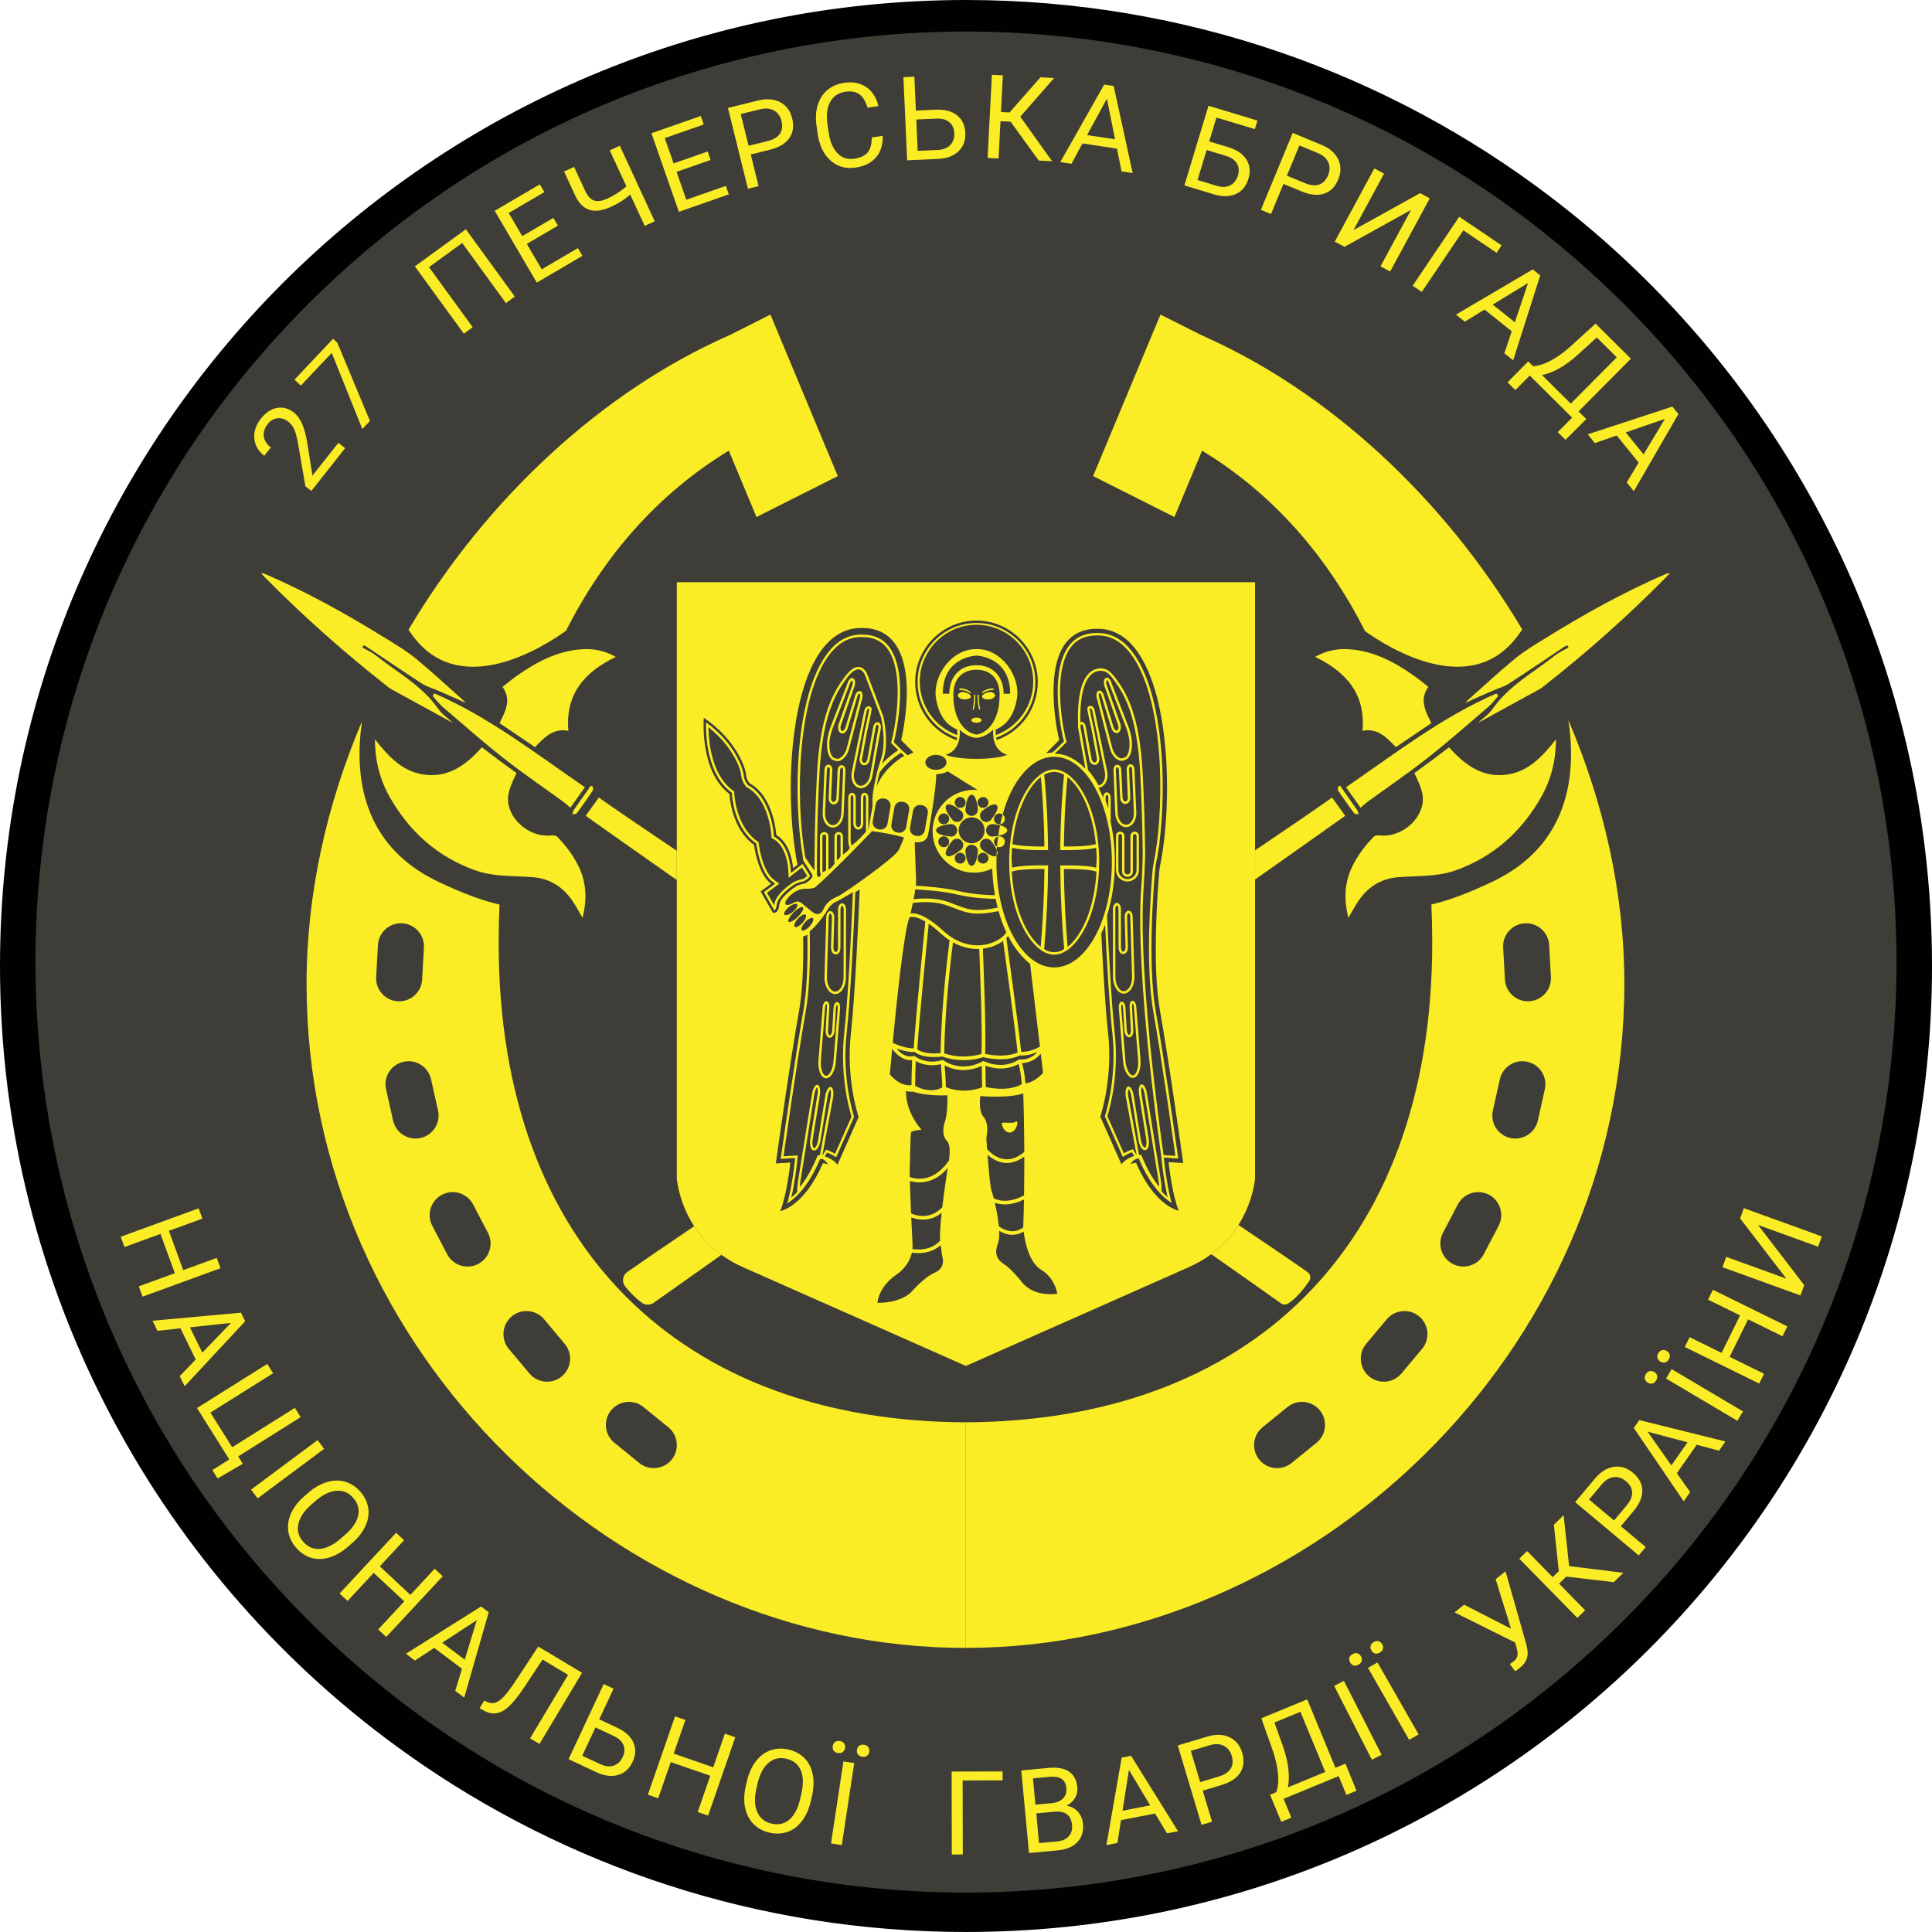 <?xml version="1.0" encoding="UTF-8"?>
<svg id="Layer_1" data-name="Layer 1" xmlns="http://www.w3.org/2000/svg" viewBox="0 0 1358.51 1358.5">
  <defs>
    <style>
      .cls-1 {
        fill: #3e3d37;
      }

      .cls-2 {
        fill: #010101;
        stroke: #010101;
        stroke-miterlimit: 10;
      }

      .cls-3 {
        fill: #faed26;
      }
    </style>
  </defs>
  <path class="cls-2" d="M679.27,1358c-145.71,0-280.72-45.91-391.29-124.08C114.06,1111.01.5,908.39.5,679.25.5,304.39,304.39.5,679.27.5c154.62,0,297.17,51.7,411.29,138.78,162.56,123.99,267.46,319.73,267.46,539.97,0,374.86-303.89,678.75-678.75,678.75Z"/>
  <path class="cls-1" d="M1199.85,1072.98c-17.41,22.86-36.56,44.79-57.41,65.69l-.51.51c-99.32,99.32-222.63,160.02-351.29,182.12-202.34,34.79-417.87-25.93-574.06-182.12C-3.28,919.31-33.98,581.87,124.56,329.2c25.69-40.97,56.37-79.71,92.03-115.37l.51-.51C322.41,108.21,454.63,46.45,591.55,28.05c195.34-26.29,400.27,35.64,550.38,185.75,234.49,234.49,253.79,602.68,57.91,859.18Z"/>
  <g>
    <path class="cls-3" d="M678.85,1000.11c-197.42-.67-328.21-121.21-328.21-337.11,0-9.04.2-18.02.59-26.93-11.52-2.64-25.85-7.79-43.66-16.35-53.37-25.66-58.57-74.7-53.02-112.49-24.72,58.17-38.99,120.93-38.99,184.62,0,260.43,220.72,466.89,463.31,466.91v-158.66h-.02ZM264.51,687.01l1.24-22.49c.49-8.93,8.13-15.78,17.06-15.28,8.63.48,15.3,7.63,15.3,16.16,0,.29,0,.6-.03.9l-1.24,22.5c-.49,8.92-8.13,15.77-17.06,15.28-8.93-.5-15.77-8.14-15.28-17.06ZM276.4,787.93l-4.93-21.99c-1.96-8.73,3.53-17.38,12.26-19.34,1.2-.27,2.39-.39,3.56-.39,7.41,0,14.11,5.12,15.79,12.65l4.92,21.99c1.96,8.73-3.53,17.39-12.26,19.34-8.73,1.96-17.38-3.53-19.34-12.26ZM336.26,888.74c-7.92,4.15-17.71,1.08-21.85-6.84l-10.44-19.97c-4.14-7.92-1.08-17.71,6.84-21.85,2.39-1.25,4.96-1.85,7.5-1.85,5.83,0,11.46,3.16,14.36,8.69l10.44,19.96c4.14,7.93,1.08,17.71-6.84,21.86ZM395.08,967.77c-6.85,5.74-17.06,4.84-22.82-2.01l-14.47-17.26c-5.74-6.85-4.85-17.07,2-22.82,3.04-2.55,6.74-3.79,10.41-3.79,4.62,0,9.21,1.97,12.41,5.79l14.48,17.27c5.74,6.85,4.84,17.06-2.01,22.82ZM472.29,1026.34c-5.64,6.94-15.84,8-22.78,2.37l-17.49-14.2c-6.94-5.64-8-15.84-2.36-22.78,3.2-3.94,7.87-5.99,12.58-5.99,3.59,0,7.2,1.19,10.2,3.63l17.49,14.2c6.94,5.64,8,15.84,2.36,22.78ZM512.61,235.87h-.03c-88.71,38.99-170.26,114.16-225.37,206.98.55.71,1.08,1.44,1.58,2.17,33.09,48.27,92.99,10.19,109.23-1.52,26.55-52.49,64.48-96.23,114.44-126.6h0s0,0,0,0c.09-.06.21-.13.31-.2v-80.9c-.06.03-.12.05-.18.08Z"/>
    <polygon class="cls-3" points="589.1 334.76 531.93 363.56 484.57 249.99 541.74 221.19 589.1 334.76"/>
  </g>
  <g>
    <path class="cls-3" d="M242.69,315.15l-23.79,30.07-4.19-3.32-5.09-29.85c-.8-4.47-1.69-7.81-2.66-10.02-.96-2.21-2.34-4.03-4.13-5.44-2.39-1.9-4.93-2.72-7.61-2.49-2.68.24-4.98,1.56-6.89,3.98-2.29,2.9-3.25,5.81-2.87,8.72.38,2.91,2.04,5.53,4.98,7.86l-4.61,5.83c-4.23-3.34-6.56-7.4-7.02-12.19-.45-4.78,1.13-9.45,4.73-14.02,3.37-4.27,7.16-6.75,11.36-7.46s8.16.41,11.88,3.35c4.52,3.57,7.62,10.71,9.31,21.4l3.61,22.84,18.23-23.04,4.76,3.76Z"/>
    <path class="cls-3" d="M237.25,241.08l22.88,54.93-5.35,5.67-21.53-53.55-21.74,23.03-4.44-4.2,27.15-28.76,3.04,2.87Z"/>
    <path class="cls-3" d="M361.99,208.54l-6.27,4.56-30.71-42.22-23.34,16.98,30.72,42.22-6.24,4.54-34.43-47.33,35.85-26.08,34.43,47.33Z"/>
    <path class="cls-3" d="M392.31,158.66l-21.88,12.83,10.49,17.89,25.42-14.91,3.19,5.44-32.07,18.81-29.61-50.48,31.73-18.61,3.19,5.44-25.07,14.7,9.54,16.26,21.88-12.83,3.19,5.44Z"/>
    <path class="cls-3" d="M435.8,102.48l24.58,53.11-7.04,3.26-10.2-22.03c-2.21,1.91-4.3,3.49-6.26,4.74-1.96,1.25-4.28,2.49-6.95,3.73-6.06,2.8-11.16,3.57-15.32,2.31-4.15-1.26-7.52-4.58-10.1-9.97l-7.88-17.02,7.04-3.26,7.8,16.85c1.73,3.69,3.82,5.96,6.23,6.81,2.42.86,5.61.37,9.58-1.46,4.62-2.14,9.02-4.97,13.2-8.5l-11.72-25.32,7.04-3.26Z"/>
    <path class="cls-3" d="M499.67,112.48l-23.94,8.37,6.85,19.58,27.81-9.72,2.08,5.96-35.1,12.27-19.31-55.25,34.72-12.14,2.08,5.96-27.43,9.59,6.22,17.79,23.94-8.37,2.08,5.96Z"/>
    <path class="cls-3" d="M527.91,108.63l5.5,22.24-7.49,1.85-14.06-56.81,20.95-5.19c6.22-1.54,11.48-1.16,15.79,1.14,4.31,2.3,7.11,6.07,8.41,11.3,1.36,5.52.69,10.19-2.02,14.02-2.71,3.83-7.28,6.54-13.7,8.13l-13.38,3.31ZM526.39,102.51l13.46-3.33c4-.99,6.84-2.7,8.51-5.11,1.67-2.42,2.06-5.41,1.17-8.98-.84-3.39-2.58-5.83-5.21-7.34-2.64-1.5-5.82-1.84-9.56-.99l-13.89,3.44,5.52,22.32Z"/>
    <path class="cls-3" d="M620.7,95.52c.17,6.23-1.41,11.28-4.74,15.16-3.33,3.88-8.15,6.27-14.46,7.18-6.84.99-12.68-.68-17.51-4.99-4.83-4.31-7.84-10.58-9.03-18.8l-.8-5.57c-.78-5.38-.5-10.26.84-14.62,1.33-4.36,3.6-7.89,6.82-10.59,3.21-2.7,7.14-4.38,11.78-5.05,6.16-.89,11.34.12,15.55,3.02,4.21,2.9,7.05,7.34,8.54,13.33l-7.68,1.11c-1.33-4.53-3.25-7.68-5.77-9.43-2.51-1.75-5.76-2.35-9.74-1.77-4.88.7-8.45,3.06-10.7,7.07-2.25,4.01-2.9,9.35-1.93,16.01l.81,5.61c.91,6.29,2.94,11.11,6.1,14.44,3.16,3.34,7.1,4.67,11.82,3.99,4.24-.61,7.36-2.04,9.35-4.29,1.99-2.25,3.01-5.81,3.06-10.7l7.68-1.11Z"/>
    <path class="cls-3" d="M644.02,77.76l14.54-.65c6.1-.19,10.94,1.16,14.51,4.06,3.56,2.9,5.46,6.97,5.7,12.22.24,5.27-1.3,9.55-4.62,12.84-3.31,3.29-7.95,5.12-13.91,5.49l-22.37,1-2.63-58.46,7.71-.35,1.07,23.85ZM644.3,84.06l.99,22,14.1-.63c3.83-.17,6.76-1.33,8.8-3.46,2.04-2.13,2.98-4.92,2.82-8.35-.15-3.3-1.29-5.85-3.42-7.67-2.13-1.81-5.09-2.66-8.87-2.55l-14.41.65Z"/>
    <path class="cls-3" d="M710.62,85.57l-7.11-.37-1.35,26.25-7.71-.4,3.02-58.45,7.7.4-1.33,25.77,6.02.31,21.76-24.71,9.59.5-23.78,27.19,22.41,31.34-9.43-.49-19.8-27.34Z"/>
    <path class="cls-3" d="M785.39,104.54l-24.24-3.68-7.74,14.32-7.87-1.19,30.87-54.51,6.68,1.01,13.37,61.22-7.83-1.19-3.23-15.98ZM764.4,94.98l19.67,2.98-5.75-28.56-13.92,25.58Z"/>
    <path class="cls-3" d="M882.37,90.82l-27.01-8.17-5.09,16.81,13.93,4.21c5.83,1.85,9.94,4.73,12.34,8.65,2.4,3.92,2.83,8.39,1.31,13.42-1.53,5.05-4.4,8.58-8.62,10.58-4.22,2-9.2,2.18-14.95.56l-21.47-6.5,16.96-56.01,34.43,10.42-1.83,6.04ZM848.45,105.5l-6.38,21.08,13.5,4.09c3.67,1.11,6.82,1,9.45-.34,2.63-1.34,4.44-3.65,5.44-6.94.96-3.16.73-5.95-.68-8.37-1.41-2.42-3.92-4.2-7.51-5.35l-13.81-4.18Z"/>
    <path class="cls-3" d="M902.49,129.35l-8.75,21.17-7.13-2.95,22.36-54.09,19.95,8.24c5.92,2.45,9.93,5.87,12.04,10.28,2.11,4.41,2.13,9.1.08,14.08-2.17,5.25-5.49,8.62-9.94,10.09-4.45,1.48-9.74.96-15.85-1.57l-12.74-5.26ZM904.9,123.52l12.82,5.3c3.81,1.58,7.11,1.88,9.88.93,2.77-.96,4.86-3.14,6.27-6.54,1.33-3.23,1.38-6.23.15-9-1.23-2.77-3.6-4.93-7.11-6.47l-13.22-5.47-8.79,21.25Z"/>
    <path class="cls-3" d="M998.56,135.81l6.79,3.67-27.84,51.48-6.79-3.67,21.45-39.67-46.8,25.96-6.82-3.69,27.84-51.48,6.82,3.69-21.45,39.67,46.8-25.96Z"/>
    <path class="cls-3" d="M1052.36,177.76l-23.39-15.79-29.21,43.28-6.43-4.34,32.74-48.51,29.82,20.12-3.53,5.23Z"/>
    <path class="cls-3" d="M1063.02,232.97l-19.16-15.31-13.86,8.53-6.22-4.97,53.99-31.78,5.27,4.21-19.04,59.7-6.19-4.94,5.19-15.45ZM1049.62,214.19l15.55,12.42,9.3-27.61-24.84,15.19Z"/>
    <path class="cls-3" d="M1100.81,309.27l-5.45-5.41,10.11-10.18-29.8-29.6-10.14,10.21-5.48-5.44,14.56-14.72,3.39,3.37c3.79-.24,7.9-1.53,12.32-3.88,4.43-2.35,8.78-5.41,13.07-9.2l18.56-16.86,24.84,24.67-36.79,37.05,5.42,5.38-14.62,14.61ZM1084.25,263.71l20.25,20.11,32.34-32.57-14.06-13.96-12.73,11.62c-4.99,4.53-9.67,7.98-14.03,10.33-4.36,2.36-8.29,3.85-11.77,4.47Z"/>
    <path class="cls-3" d="M1152.24,325.26l-15.44-19.05-15.36,5.37-5.01-6.18,59.53-19.5,4.25,5.24-31.36,54.25-4.99-6.15,8.38-13.99ZM1143.17,304.05l12.53,15.46,14.99-24.98-27.52,9.53Z"/>
  </g>
  <g>
    <path class="cls-3" d="M100.24,911.76l-2.65-7.26,25.33-9.23-10.07-27.63-25.33,9.23-2.64-7.23,54.8-19.98,2.64,7.23-23.56,8.59,10.07,27.63,23.56-8.59,2.65,7.26-54.8,19.98Z"/>
    <path class="cls-3" d="M137.62,955.96l-10.75-21.95-16.12,1.79-3.49-7.12,62.18-5.66,2.96,6.04-42.56,45.7-3.47-7.09,11.26-11.72ZM133.54,933.33l8.73,17.81,20.13-20.92-28.85,3.11Z"/>
    <path class="cls-3" d="M187.93,959.06l4.11,6.55-44.07,27.68,15.3,24.36,44.07-27.68,4.09,6.51-43.93,27.6,3.26,5.19-17.75,10.3-3.69-5.87,11.91-7.48-22.7-36.13,49.39-31.03Z"/>
    <path class="cls-3" d="M181.12,1053.61l-4.59-6.17,46.79-34.82,4.59,6.17-46.79,34.82Z"/>
    <path class="cls-3" d="M244.74,1087.54c-4.32,3.75-8.71,6.29-13.19,7.63-4.48,1.34-8.72,1.42-12.72.23-4-1.19-7.55-3.56-10.63-7.11-3.01-3.47-4.83-7.28-5.46-11.45s0-8.35,1.86-12.58c1.87-4.22,4.86-8.16,8.98-11.81l3.17-2.76c4.24-3.68,8.61-6.19,13.14-7.54,4.52-1.35,8.82-1.42,12.88-.23,4.06,1.2,7.6,3.53,10.62,6.99,3.06,3.52,4.91,7.38,5.55,11.55.63,4.17-.04,8.39-2.01,12.65-1.97,4.26-5.11,8.26-9.4,11.99l-2.78,2.42ZM242.56,1079.3c5.22-4.54,8.32-9.07,9.29-13.59.97-4.52-.18-8.67-3.46-12.44-3.19-3.67-7.1-5.34-11.71-5.03-4.62.32-9.44,2.6-14.45,6.85l-3.24,2.81c-5.06,4.4-8.11,8.92-9.16,13.56-1.05,4.64.05,8.83,3.29,12.55,3.26,3.75,7.15,5.47,11.66,5.15,4.52-.32,9.35-2.66,14.51-7.03l3.26-2.84Z"/>
    <path class="cls-3" d="M271.58,1151.04l-5.66-5.27,18.37-19.74-21.52-20.03-18.37,19.73-5.63-5.24,39.74-42.69,5.63,5.24-17.09,18.35,21.52,20.04,17.09-18.36,5.66,5.27-39.74,42.7Z"/>
    <path class="cls-3" d="M324.84,1173.41l-19.53-14.69-13.56,8.9-6.34-4.77,52.86-33.23,5.38,4.05-17.23,60.03-6.31-4.74,4.72-15.54ZM310.94,1155.09l15.85,11.92,8.46-27.77-24.31,15.85Z"/>
    <path class="cls-3" d="M409.3,1176.25l-29.98,50.04-6.6-3.95,26.74-44.64-17.94-10.75-12.78,19.31c-4.33,6.44-8,11.03-11.03,13.77-3.03,2.74-5.99,4.3-8.9,4.69s-6.03-.38-9.36-2.31l-2.16-1.3,3.23-5.39,1.42.75c2.23,1.12,4.28,1.41,6.16.87,1.88-.54,3.92-1.97,6.12-4.3,2.2-2.33,5.1-6.2,8.68-11.61l15.57-23.64,30.83,18.47Z"/>
    <path class="cls-3" d="M421.37,1208.98l13.14,6.14c5.48,2.65,9.13,6.08,10.94,10.28,1.81,4.21,1.61,8.68-.61,13.42-2.23,4.77-5.56,7.84-10.01,9.21s-9.39.85-14.83-1.58l-20.21-9.45,24.69-52.85,6.97,3.26-10.08,21.56ZM418.71,1214.68l-9.29,19.89,12.74,5.95c3.46,1.61,6.58,1.95,9.37,1.01,2.78-.94,4.9-2.97,6.35-6.07,1.39-2.98,1.57-5.76.52-8.35-1.05-2.59-3.26-4.7-6.65-6.34l-13.03-6.09Z"/>
    <path class="cls-3" d="M497.92,1276.66l-7.31-2.53,8.83-25.47-27.78-9.64-8.83,25.48-7.27-2.52,19.11-55.11,7.27,2.52-8.22,23.69,27.78,9.63,8.22-23.69,7.31,2.53-19.11,55.11Z"/>
    <path class="cls-3" d="M570.11,1266.52c-1.28,5.57-3.34,10.21-6.17,13.93-2.83,3.72-6.22,6.28-10.16,7.67-3.94,1.39-8.2,1.56-12.78.51-4.48-1.03-8.19-3.05-11.14-6.04-2.96-3-4.92-6.75-5.89-11.27-.97-4.51-.87-9.45.32-14.83l.94-4.1c1.26-5.46,3.32-10.08,6.19-13.83,2.86-3.75,6.29-6.34,10.28-7.76,3.99-1.42,8.22-1.62,12.7-.59,4.55,1.05,8.31,3.08,11.29,6.07,2.97,3,4.9,6.81,5.81,11.42.91,4.6.73,9.68-.55,15.23l-.83,3.59ZM563.5,1261.14c1.55-6.74,1.39-12.22-.48-16.45-1.88-4.23-5.24-6.9-10.11-8.03-4.74-1.09-8.88-.15-12.43,2.83-3.55,2.97-6.1,7.66-7.65,14.04l-.96,4.18c-1.51,6.53-1.32,11.99.57,16.35,1.88,4.37,5.23,7.1,10.05,8.22,4.84,1.11,9,.22,12.47-2.7,3.46-2.92,6-7.66,7.59-14.23l.97-4.22Z"/>
    <path class="cls-3" d="M585.55,1227.79c.18-1.19.7-2.14,1.54-2.84.85-.7,1.99-.94,3.41-.73,1.43.22,2.45.78,3.07,1.71.62.92.84,1.98.65,3.18-.18,1.19-.7,2.13-1.56,2.81-.86.68-2,.92-3.43.7-1.43-.22-2.44-.78-3.05-1.68-.61-.91-.82-1.96-.64-3.15ZM591.94,1297.38l-7.61-1.15,8.74-57.67,7.6,1.15-8.74,57.67ZM602.57,1230.45c.18-1.19.7-2.15,1.55-2.86.85-.71,1.99-.96,3.42-.74,1.42.21,2.45.79,3.06,1.72.62.93.83,2,.65,3.19-.18,1.19-.7,2.13-1.56,2.82-.86.68-2.01.92-3.43.7-1.42-.22-2.44-.78-3.05-1.68-.61-.91-.82-1.96-.64-3.15Z"/>
    <path class="cls-3" d="M705.01,1251.89l-28.12.07.12,52.04-7.73.02-.14-58.33,35.85-.08v6.29Z"/>
    <path class="cls-3" d="M723.55,1302.99l-5.43-58.07,18.99-1.78c6.3-.59,11.16.27,14.58,2.58,3.42,2.31,5.37,6.02,5.85,11.12.25,2.71-.29,5.18-1.64,7.42-1.35,2.23-3.3,4.04-5.85,5.43,3.22.58,5.86,2.02,7.91,4.31,2.05,2.29,3.24,5.14,3.55,8.54.49,5.21-.82,9.46-3.92,12.76-3.1,3.3-7.73,5.23-13.9,5.81l-20.14,1.88ZM728.09,1268.97l11.57-1.08c3.35-.31,5.95-1.4,7.8-3.27,1.85-1.86,2.64-4.24,2.37-7.12-.3-3.2-1.45-5.44-3.44-6.71-2-1.28-4.9-1.74-8.7-1.38l-11.33,1.06,1.73,18.51ZM728.67,1275.11l1.95,20.9,12.64-1.18c3.56-.33,6.29-1.52,8.18-3.56,1.89-2.04,2.68-4.68,2.38-7.93-.65-6.99-4.78-10.13-12.39-9.42l-12.76,1.19Z"/>
    <path class="cls-3" d="M812.22,1275.2l-23.99,4.66-2.48,16.03-7.78,1.51,10.75-61.5,6.61-1.28,33.02,53.01-7.75,1.51-8.38-13.92ZM789.31,1273.24l19.47-3.78-14.95-24.89-4.51,28.67Z"/>
    <path class="cls-3" d="M845.71,1259.12l6.55,21.87-7.37,2.2-16.74-55.87,20.61-6.17c6.11-1.83,11.37-1.71,15.77.38,4.4,2.08,7.37,5.7,8.91,10.84,1.63,5.42,1.18,10.11-1.33,14.05-2.51,3.95-6.93,6.86-13.25,8.76l-13.16,3.94ZM843.91,1253.1l13.24-3.97c3.94-1.18,6.68-3.01,8.22-5.5,1.54-2.48,1.79-5.49.74-9-1-3.33-2.85-5.68-5.54-7.05-2.7-1.37-5.89-1.55-9.57-.53l-13.66,4.09,6.58,21.95Z"/>
    <path class="cls-3" d="M953.82,1259.19l-7.07,2.92-5.45-13.22-38.7,15.96,5.47,13.26-7.11,2.93-7.91-19.06,4.41-1.82c1.24-3.57,1.64-7.85,1.19-12.82-.45-4.97-1.58-10.16-3.4-15.56l-8.33-23.56,32.26-13.31,19.84,48.11,7.04-2.9,7.78,19.07ZM905.57,1256.82l26.29-10.85-17.45-42.29-18.26,7.53,5.77,16.19c2.24,6.33,3.6,11.96,4.08,16.88.48,4.92.33,9.1-.44,12.54Z"/>
    <path class="cls-3" d="M971.5,1233.88l-6.85,3.5-26.52-51.95,6.85-3.5,26.52,51.95Z"/>
    <path class="cls-3" d="M949.34,1169.01c-.6-1.05-.78-2.11-.55-3.18.23-1.08.98-1.97,2.23-2.69,1.25-.72,2.41-.91,3.46-.57,1.05.34,1.88,1.04,2.48,2.08.6,1.05.77,2.11.52,3.18-.25,1.07-1,1.96-2.25,2.68-1.25.72-2.4.91-3.43.57-1.04-.34-1.85-1.03-2.45-2.08ZM997.54,1219.6l-6.68,3.82-28.95-50.64,6.68-3.82,28.95,50.64ZM964.33,1160.53c-.6-1.05-.79-2.11-.56-3.2.23-1.08.96-1.99,2.21-2.7,1.25-.72,2.41-.9,3.48-.55,1.06.35,1.89,1.05,2.49,2.1.6,1.05.78,2.11.52,3.18-.25,1.07-1,1.96-2.25,2.68-1.25.72-2.4.91-3.43.57-1.04-.33-1.86-1.03-2.46-2.08Z"/>
    <path class="cls-3" d="M1062.48,1145.25l-10.8-34.78,6.96-5.61,14.44,50.78c.86,3.28,1.23,5.81,1.11,7.57-.12,1.76-.6,3.42-1.43,4.96-.83,1.54-2.19,3.08-4.08,4.6-1.64,1.33-2.77,2.08-3.38,2.26l-3.63-4.89,2.94-2.16c2.18-1.76,2.96-4.12,2.33-7.07l-.53-2.25-1.05-3.73-42.58-21.15,6.71-5.41,33,16.87Z"/>
    <path class="cls-3" d="M1101.34,1108.6l-5.06,4.97,18.34,18.71-5.49,5.38-40.84-41.65,5.49-5.39,18.01,18.36,4.29-4.21-3.45-32.64,6.84-6.7,3.9,35.79,38.11,4.71-6.72,6.59-33.42-3.93Z"/>
    <path class="cls-3" d="M1139.74,1073.17l17.5,14.67-4.94,5.89-44.7-37.48,13.83-16.48c4.1-4.89,8.56-7.67,13.38-8.36,4.82-.68,9.29.71,13.4,4.16,4.34,3.64,6.54,7.8,6.61,12.47.07,4.68-2.01,9.54-6.25,14.6l-8.83,10.53ZM1134.92,1069.14l8.88-10.59c2.64-3.15,3.92-6.19,3.84-9.11-.08-2.93-1.52-5.57-4.33-7.92-2.66-2.23-5.5-3.18-8.5-2.85-3.01.34-5.77,1.94-8.28,4.82l-9.17,10.93,17.56,14.73Z"/>
    <path class="cls-3" d="M1193.07,1015.9l-13.98,20.05,9.38,13.23-4.54,6.51-35.11-51.63,3.85-5.52,60.61,15.06-4.52,6.47-15.7-4.16ZM1175.26,1030.44l11.34-16.27-28.06-7.45,16.72,23.72Z"/>
    <path class="cls-3" d="M1158.7,972.26c-1.04-.62-1.72-1.45-2.05-2.5-.33-1.05-.13-2.2.61-3.44.74-1.24,1.65-1.97,2.73-2.2,1.09-.23,2.15-.03,3.19.59,1.04.62,1.71,1.45,2.02,2.5.31,1.06.1,2.2-.64,3.44-.74,1.24-1.64,1.97-2.7,2.19-1.07.22-2.12.03-3.16-.59ZM1167.55,957.48c-1.04-.62-1.73-1.45-2.07-2.51-.34-1.06-.15-2.21.59-3.45.74-1.24,1.65-1.97,2.75-2.19,1.1-.22,2.16-.02,3.2.6,1.04.62,1.71,1.45,2.02,2.5.31,1.05.1,2.2-.64,3.44s-1.64,1.97-2.71,2.2c-1.06.22-2.12.02-3.16-.59ZM1225.6,992.45l-3.92,6.62-50.17-29.74,3.92-6.62,50.17,29.75Z"/>
    <path class="cls-3" d="M1256.79,932.66l-3.41,6.94-24.19-11.89-12.97,26.39,24.19,11.89-3.39,6.9-52.35-25.73,3.4-6.9,22.5,11.06,12.97-26.39-22.51-11.06,3.41-6.94,52.35,25.73Z"/>
    <path class="cls-3" d="M1223.6,856.77l2.62-7.23,54.84,19.87-2.62,7.23-42.26-15.31,32.48,42.32-2.64,7.27-54.84-19.87,2.64-7.27,42.26,15.31-32.48-42.32Z"/>
  </g>
  <g>
    <path class="cls-3" d="M263.66,519.88c.02,15.23,3.53,28.51,10.48,40.74,13.8,24.26,33.49,41.87,59.97,51.36,10.22,3.66,21,3.86,31.7,4.34,2.86.13,5.72.25,8.57.46,12.62.95,22.05,7.18,28.81,17.67,2.2,3.42,4.14,7.01,6.46,10.97,2.97-12.06,2.93-23.49-2.07-34.63-3.82-8.51-9.39-15.84-15.83-22.49-.79-.81-2.63-1.04-3.9-.88-14.41,1.85-29.75-10.3-30.59-24.35-.29-4.83,1.11-9.47,5.95-19.49-4.01-2.92-8.13-5.86-12.18-8.88-3.99-2.97-7.93-6.01-12.15-9.21-10.38,11.42-21.97,20.75-38.5,19.42-16.34-1.32-26.64-12.22-36.71-25.03Z"/>
    <path class="cls-3" d="M421.06,560.79c9.47,6.78,28.89,20.01,54.85,37.45v20.56c-30.45-21.36-53.39-37.52-64.07-45.17,2.75-3.83,5.84-8.13,9.22-12.84Z"/>
    <path class="cls-3" d="M920.55,900.85c-3.17,4.61-8.1,11.25-14.63,15.67-1.59,1.07-3.67,1.04-5.24-.07-9.86-7.04-26.93-19.07-48.95-34.53,7.66-5.65,14.05-12.51,19.11-20.56,21.62,14.55,38.49,26.03,48.57,33.12,2.05,1.45,2.56,4.29,1.13,6.36Z"/>
    <path class="cls-3" d="M432.99,461.91c-7.77-4.42-15.57-5.93-23.79-5.39-17.43,1.14-32.15,9.04-46.03,18.87-3.33,2.36-6.47,5-9.81,7.59,6.53,9.21,1.97,17.22-2.09,25.49,8.26,5.6,16.56,11.22,24.9,16.88,6.55-6.7,12.77-13.63,23.51-11.46-2.26-25.53,11.02-41.24,33.31-51.97Z"/>
    <path class="cls-3" d="M318.52,508.37c-3.79-3.56-7.81-6.25-10.38-9.95-11.35-16.33-28.7-25.51-43.72-37.44-2.9-2.3-6.42-3.83-9.66-5.71.33-.52.66-1.04.99-1.57.74.39,1.53.71,2.22,1.17,12.96,8.66,25.84,17.43,38.91,25.92,2.95,1.92,6.52,2.89,9.81,4.31,5.02,2.17,10.05,4.3,15.04,6.53,1.81.81,3.51,1.87,5.6,2.46-.61-.63-1.19-1.3-1.84-1.88-11-9.76-21.77-19.8-33.12-29.13-6.41-5.27-13.65-9.58-20.74-13.97-27.15-16.81-54.97-32.4-84.32-45.1-1.13-.49-2.27-.94-3.76-1.03.84.93,1.64,1.9,2.53,2.79,27.09,27.46,55.86,53.02,86.21,76.81.78.61,1.54,1.29,2.41,1.77,14.4,7.91,28.82,15.8,43.83,24.02Z"/>
    <path class="cls-3" d="M304.2,489.29c2.27,2.55,4.29,5.41,6.86,7.61,14.2,12.16,28.22,24.56,42.9,36.11,13.71,10.79,28.19,20.61,42.3,30.89,1.5,1.09,2.84,2.4,4.81,4.07,3.63-5.12,6.81-9.63,10.21-14.43-34.79-23.82-67.5-49.39-105.77-65.93-.44.56-.88,1.11-1.32,1.67Z"/>
    <path class="cls-3" d="M415.34,552.5c-.59.91-1.08,1.72-1.63,2.5-3.41,4.83-6.86,9.62-10.21,14.5-.6.87-.74,2.06-1.09,3.1,1.07-.22,2.64-.06,3.13-.72,3.9-5.23,7.63-10.58,11.28-15.98.43-.63.15-1.82,0-2.71-.04-.26-.8-.39-1.47-.69Z"/>
  </g>
  <g>
    <path class="cls-3" d="M1102.83,506.43c5.75,37.89.86,87.46-52.89,113.29-17.69,8.5-31.95,13.64-43.44,16.29.39,8.92.59,17.92.59,26.98,0,215.9-130.78,336.43-328.21,337.11h-.02v158.65h.02c242.59-.03,463.3-206.49,463.3-466.9,0-63.98-14.41-127.03-39.34-185.42ZM925.72,1014.51l-17.49,14.2c-6.94,5.64-17.14,4.58-22.78-2.36-5.64-6.94-4.57-17.14,2.37-22.78l17.49-14.2c3-2.44,6.61-3.63,10.2-3.63,4.71,0,9.38,2.05,12.58,5.99,5.64,6.94,4.57,17.13-2.37,22.78ZM999.94,948.49l-14.47,17.27c-5.74,6.85-15.96,7.75-22.82,2-6.85-5.74-7.75-15.95-2-22.82l14.47-17.26c3.21-3.82,7.8-5.79,12.43-5.79,3.67,0,7.36,1.24,10.39,3.78,6.85,5.75,7.75,15.96,2,22.82ZM1053.78,861.93l-10.44,19.97c-4.14,7.92-13.94,10.99-21.86,6.83-7.92-4.15-10.99-13.93-6.84-21.85l10.44-19.97c2.89-5.53,8.53-8.69,14.36-8.69,2.53,0,5.1.6,7.5,1.85,7.92,4.15,10.99,13.94,6.84,21.86ZM1086.26,765.95l-4.92,21.99c-1.96,8.73-10.62,14.21-19.35,12.26-8.72-1.96-14.21-10.61-12.26-19.34l4.93-21.99c1.69-7.54,8.37-12.66,15.79-12.66,1.17,0,2.37.13,3.56.39,8.73,1.96,14.21,10.62,12.26,19.35ZM1075.27,704.06c-8.92.49-16.56-6.34-17.06-15.28l-1.24-22.49c-.02-.3-.03-.61-.03-.9,0-8.54,6.68-15.69,15.3-16.16,8.93-.49,16.57,6.34,17.06,15.28l1.24,22.49c.5,8.93-6.34,16.57-15.28,17.06ZM845.47,236.03l-.24-.12s-.08-.04-.12-.05l-.17-.08v80.91c.1.06.21.13.31.19,0,0,0,0,0,0h0c50.04,30.44,88.01,74.26,114.55,126.86,16.72,11.98,76.02,49.2,108.89,1.27.54-.8,1.12-1.57,1.71-2.34-55.05-92.65-136.44-167.68-224.95-206.65Z"/>
    <polygon class="cls-3" points="768.63 334.75 825.8 363.55 873.17 249.98 816 221.19 768.63 334.75"/>
  </g>
  <g>
    <path class="cls-3" d="M1094.08,519.88c-.02,15.23-3.53,28.51-10.48,40.74-13.8,24.26-33.49,41.87-59.97,51.36-10.22,3.66-21,3.86-31.7,4.34-2.86.13-5.72.25-8.57.46-12.62.95-22.05,7.18-28.81,17.67-2.2,3.42-4.14,7.01-6.46,10.97-2.97-12.06-2.93-23.49,2.07-34.63,3.82-8.51,9.39-15.84,15.83-22.49.79-.81,2.63-1.04,3.9-.88,14.41,1.85,29.75-10.3,30.59-24.35.29-4.83-1.11-9.47-5.95-19.49,4.01-2.92,8.13-5.86,12.18-8.88,3.99-2.97,7.93-6.01,12.15-9.21,10.38,11.42,21.97,20.75,38.5,19.42,16.34-1.32,26.64-12.22,36.71-25.03Z"/>
    <path class="cls-3" d="M507.3,882.37c-21.06,14.85-37.59,26.54-47.65,33.71-2.47,1.76-5.8,1.77-8.25,0-4.75-3.42-8.75-7.73-11.72-11.38-2.61-3.2-1.97-7.93,1.41-10.3,10.39-7.26,26.64-18.36,47.04-32.17,5.12,7.89,11.52,14.62,19.17,20.14Z"/>
    <path class="cls-3" d="M945.89,573.62c-10.6,7.6-33.29,23.63-63.37,44.83v-20.53c25.6-17.3,44.77-30.4,54.15-37.13,3.38,4.7,6.47,9,9.22,12.83Z"/>
    <path class="cls-3" d="M924.74,461.9c7.77-4.42,15.57-5.93,23.79-5.39,17.43,1.14,32.15,9.04,46.03,18.87,3.33,2.36,6.47,5,9.81,7.59-6.53,9.21-1.97,17.22,2.09,25.49-8.26,5.6-16.56,11.22-24.9,16.88-6.55-6.7-12.77-13.63-23.51-11.46,2.26-25.53-11.02-41.24-33.31-51.97Z"/>
    <path class="cls-3" d="M1039.22,508.36c3.79-3.56,7.81-6.25,10.38-9.95,11.35-16.33,28.7-25.51,43.72-37.44,2.9-2.3,6.42-3.83,9.66-5.71-.33-.52-.66-1.04-.99-1.57-.74.39-1.53.71-2.22,1.17-12.96,8.66-25.84,17.43-38.91,25.92-2.95,1.92-6.52,2.89-9.81,4.31-5.02,2.17-10.05,4.3-15.04,6.53-1.81.81-3.51,1.87-5.6,2.46.61-.63,1.19-1.3,1.84-1.88,11-9.76,21.77-19.8,33.12-29.13,6.41-5.27,13.65-9.58,20.74-13.97,27.15-16.81,54.97-32.4,84.32-45.1,1.13-.49,2.27-.94,3.76-1.03-.84.93-1.64,1.9-2.53,2.79-27.09,27.46-55.86,53.02-86.21,76.81-.78.61-1.54,1.29-2.41,1.77-14.4,7.91-28.82,15.8-43.83,24.02Z"/>
    <path class="cls-3" d="M1053.54,489.29c-2.27,2.55-4.29,5.41-6.86,7.61-14.2,12.16-28.22,24.56-42.9,36.11-13.71,10.79-28.19,20.61-42.3,30.89-1.5,1.09-2.84,2.4-4.81,4.07-3.63-5.12-6.81-9.63-10.21-14.43,34.79-23.82,67.5-49.39,105.77-65.93.44.56.88,1.11,1.32,1.67Z"/>
    <path class="cls-3" d="M942.4,552.5c.59.91,1.08,1.72,1.63,2.5,3.41,4.83,6.86,9.62,10.21,14.5.6.87.74,2.06,1.09,3.1-1.07-.22-2.64-.06-3.13-.72-3.9-5.23-7.63-10.58-11.28-15.98-.43-.63-.15-1.82,0-2.71.04-.26.8-.39,1.47-.69Z"/>
  </g>
  <g>
    <path class="cls-3" d="M569.38,615.45l-5.07-7.95-8.22,6.37-.16-3.24c-.02-.17-1.05-16.36-10.95-21.99l-.8-.46-.06-.93c0-.27-1.65-26.18-17.82-34.98l-.25-.13-.21-.22c-.11-.11-2.75-3.05-2.98-7.33-.18-2.94-5.33-21.06-25.75-36.21l-.68-.49v.83c-.13,10.45,1.34,36.03,17.55,48.22l.64.47.04.81c0,.24,1.01,23.39,16.52,34.44l.6.46.11.72c.02.21,2.56,19.87,11.32,26.17l1.88,1.37-8,5.91,7.41,12.9.39-.31c.85-.72,1.16-2.47,1.24-3.44.71-6.91,11.32-13.78,12.54-14.55.22-.14,2.44-1.47,6.68-2.3l.12-.04c1.68-.91,4.1-2.8,4.04-3.77,0-.08-.02-.19-.14-.35ZM564.83,617.99c-4.24.85-6.62,2.19-7.06,2.46-2.09,1.33-12.54,8.28-13.33,15.81,0,.13-.02.23-.04.36l-5.07-8.86,8.65-6.4-3.79-2.73c-8.01-5.75-10.53-24.19-10.64-24.98l-.19-1.47-1.2-.87c-14.78-10.58-15.81-32.91-15.81-33.13l-.06-1.62-1.3-.97c-14.49-10.89-16.68-33.4-16.87-44.26,18.23,14.41,22.87,30.7,23.01,33.37.29,4.99,3.44,8.36,3.47,8.41l.36.39.52.29c15.37,8.34,16.91,33.3,16.93,33.55l.1,1.87,1.62.91c9.09,5.17,10.09,20.45,10.1,20.59l.35,6.5,8.26-6.44,1.04-.79,3.74,5.88c-.44.5-1.43,1.37-2.8,2.14Z"/>
    <path class="cls-3" d="M796.46,644.6c0-2.31-1.29-4.23-2.84-4.23-.76,0-1.51.48-2.05,1.3-.5.81-.77,1.85-.77,2.94l.08,2.28.56,18.92c0,1.92-.68,3.31-1.65,3.31-1.1,0-1.57-1.62-1.57-3.21l.02-14.76h-.04l-.02-12.01c0-2.34-1.26-4.24-2.81-4.24-.79,0-1.51.46-2.05,1.3-.49.8-.76,1.84-.76,2.94l.06,47.73c0,4.97,2.03,9.45,5,11.13.81.46,1.68.71,2.57.71s1.73-.25,2.56-.71c2.98-1.68,4.98-6.15,4.98-11.13l-1.28-42.29ZM791.9,696.53c-.56.33-1.13.48-1.72.48s-1.18-.15-1.74-.48c-2.47-1.38-4.12-5.25-4.12-9.64l-.08-47.73c0-.79.19-1.49.52-2.03.22-.39.47-.52.6-.52.38,0,1.12.99,1.12,2.55l.04,26.8c0,2.96,1.3,4.89,3.27,4.89s3.33-2.01,3.35-4.98l-.63-21.28c0-.75.17-1.47.5-1.99.25-.39.47-.52.6-.52.39,0,1.12,1,1.12,2.55l1.3,42.31c0,4.35-1.65,8.22-4.14,9.6Z"/>
    <path class="cls-3" d="M593.84,539.23c-.49-.75-1.18-1.16-1.92-1.21-.79-.04-1.49.33-2.05,1.04-.52.69-.83,1.55-.88,2.51l-.88,19.66c-.03.76-.28,1.47-.69,1.98-.38.47-.85.72-1.3.71-.47,0-.93-.29-1.26-.81-.25-.37-.39-.82-.47-1.32l.85-19.89.02-.48c.02-.95-.21-1.86-.66-2.56-.5-.74-1.21-1.18-1.95-1.22-1.51-.06-2.83,1.54-2.92,3.56l-1.26,30.3c-.19,4.26,1.63,8.16,4.49,9.73.79.41,1.61.64,2.46.68.09.02.17.02.25.02.77,0,1.54-.16,2.28-.49,2.98-1.32,5.11-5.05,5.3-9.32l1.27-30.3v-.21c0-.87-.23-1.72-.67-2.38ZM591.55,572.06c-.16,3.63-1.88,6.75-4.28,7.81-.55.22-1.08.35-1.63.35h-.15c-.57-.02-1.15-.19-1.7-.47-2.31-1.26-3.76-4.56-3.62-8.16l1.26-30.32c.06-1.14.69-1.88,1.1-1.93h.08c.17.03.38.19.56.46.27.42.41.96.38,1.55l-.89,19.66c-.04,1.12.25,2.2.8,3.05.64.97,1.55,1.55,2.59,1.59h.13c.99,0,1.92-.5,2.61-1.37.62-.79.99-1.84,1.04-2.96l.88-19.66c.03-.6.21-1.14.52-1.54.19-.24.42-.39.6-.39.23.03.44.17.63.46.27.39.39.97.38,1.55l-1.27,30.32Z"/>
    <path class="cls-3" d="M680.98,491.4c1.22-.42,1.88-1.05,1.72-1.64-.43-1.59-2.33-2.7-5.37-3.13-2.87-.4-3.92,2.31-3.93,2.34l-.02.06.03.06c.86,2.01,2.94,2.74,4.95,2.74.94,0,1.87-.16,2.63-.43Z"/>
    <path class="cls-3" d="M799.01,571.21l-1.29-30.3c-.08-2.03-1.41-3.62-2.89-3.56-.77.04-1.47.47-1.95,1.22-.47.7-.71,1.61-.66,2.56l.02.47.83,19.91c-.09.47-.23.93-.48,1.3-.33.52-.79.8-1.24.83-.47.02-.95-.25-1.32-.72-.39-.52-.64-1.22-.68-1.99l-.88-19.64c-.04-.95-.35-1.84-.88-2.5-.55-.72-1.27-1.1-2.03-1.05-.77.04-1.46.46-1.95,1.22-.44.66-.66,1.48-.66,2.36v.21l1.28,30.3c.17,4.26,2.3,8,5.31,9.31.72.34,1.48.5,2.27.5h.23c.87-.04,1.68-.29,2.47-.71,2.88-1.55,4.67-5.46,4.51-9.73ZM793.68,579.44c-.55.29-1.13.46-1.72.48h-.14c-.56,0-1.1-.11-1.62-.33-2.42-1.05-4.14-4.21-4.29-7.83l-1.28-30.32c-.03-.58.12-1.14.39-1.55.16-.27.39-.44.6-.46.19,0,.44.16.62.39.29.39.48.93.52,1.53l.88,19.66c.04,1.13.41,2.18,1.05,2.97.68.88,1.59,1.37,2.58,1.37h.13c1.04-.04,1.95-.61,2.61-1.6.54-.82.83-1.9.79-3.02l-.88-19.68c-.03-.58.1-1.14.37-1.55.19-.27.42-.44.61-.44l.04-.02c.44.04,1.05.79,1.1,1.92l1.26,30.33c.17,3.62-1.28,6.89-3.6,8.15Z"/>
    <path class="cls-3" d="M674.61,485.17c2.9-.11,5.6.72,7.93,2.45-.16-.12.18-.94,0-1.07-2.33-1.73-5.03-2.55-7.93-2.44-.02,0,0,1.06,0,1.06Z"/>
    <path class="cls-3" d="M793.46,510.96l-12.13-31.34c-.44-1.43-1.29-2.55-2.22-2.96-.54-.23-1.05-.23-1.53-.03-.66.33-1.14,1.05-1.33,2.09-.18.96-.13,2.05.21,3.11l.6,1.74,9.34,26.86c.24,1.59-.19,2.92-.88,3.22-.22.13-.49.13-.79-.02-.7-.31-1.37-1.24-1.72-2.42l-6.91-22.48c-.44-1.47-1.26-2.57-2.23-3-.52-.23-1.04-.23-1.51-.03-.66.34-1.14,1.06-1.32,2.09-.09.34-.11.71-.11,1.08,0,.66.11,1.35.31,2.03l9.29,35.79c1.41,4.57,4.43,7.83,7.75,8.28.05.02.14.02.24.02,1,0,2.75-.66,3.3-.93.74-.36,1.4-.93,1.97-1.72,1.88-2.6,3.91-10.06-.33-21.4ZM792.41,531.39c-.38.54-.83.93-1.33,1.15-.74.36-2.11.77-2.55.77h-.02c-2.01-.29-4.89-2.3-6.33-7.08l-9.29-35.75c-.25-.85-.31-1.65-.19-2.36.13-.6.35-.82.39-.85.02,0,.06,0,.1.03.42.18.96.85,1.29,1.94l6.91,22.49c.5,1.67,1.51,2.97,2.67,3.49.38.17.74.25,1.13.25s.72-.08,1.08-.25c1.7-.83,2.38-3.46,1.55-6.15l-9.76-27.77c-.22-.75-.29-1.57-.16-2.26.13-.55.33-.8.41-.85,0,0,.02,0,.08.02.39.19.97.85,1.3,1.95l.03.06,12.12,31.34c3.99,10.66,2.22,17.49.54,19.83Z"/>
    <path class="cls-3" d="M684.08,499.03c.06.03.13.05.19.05.16,0,.31-.09.38-.23,1.04-2.07,1.2-9.74,1.2-10.07,0-.23-.17-.43-.41-.43h0c-.23,0-.42.18-.43.42-.04,2.16-.33,8.13-1.11,9.7-.11.21-.02.47.18.57Z"/>
    <path class="cls-3" d="M684.05,507.68c.65.33,1.56.54,2.57.55h0c2.03-.03,3.62-.84,3.62-1.83,0-.49-.4-.95-1.05-1.27-.65-.33-1.56-.54-2.57-.55h0c-2.03.03-3.62.83-3.62,1.82,0,.5.4.95,1.05,1.27Z"/>
    <path class="cls-3" d="M801.96,745.11l-2.98-37.19c-.21-2.47-1.38-4.31-2.69-4.23-.68.06-1.26.6-1.62,1.55-.33.85-.45,1.92-.37,3.04l.88,15.81c.17,2.01-.47,3.56-1.18,3.63-.68.06-1.57-1.38-1.73-3.38l-.89-15.81c-.08-1.13-.39-2.17-.85-2.96-.5-.88-1.16-1.33-1.84-1.27-.69.04-1.26.61-1.62,1.54v.02c-.33.83-.46,1.9-.38,3.02l2.98,37.22c.41,5.15,2.4,9.67,4.93,11.22.62.39,1.28.6,1.94.6.09,0,.17-.02.25-.02.74-.06,1.45-.38,2.07-.93,2.25-1.93,3.49-6.71,3.08-11.86ZM797.77,755.69c-.36.33-.72.5-1.08.52-.06,0-.1.02-.14.02-.33,0-.69-.13-1.04-.35-2.07-1.26-3.74-5.34-4.12-9.92l-2.98-37.19c-.06-.85.03-1.7.28-2.3.05-.16.12-.27.16-.35.06.06.14.17.23.33.33.54.55,1.35.62,2.22l.89,15.79c.22,2.88,1.67,4.97,3.41,4.97h.14c.64-.04,1.21-.36,1.66-.89.85-.99,1.26-2.69,1.09-4.56l-.88-15.79c-.06-.89.02-1.72.25-2.34.05-.14.14-.27.18-.36.29.31.75,1.21.85,2.57l2.98,37.19c.35,4.57-.66,8.86-2.5,10.43Z"/>
    <path class="cls-3" d="M606.43,488.11c-.21-1.04-.68-1.76-1.35-2.09-.45-.21-.99-.21-1.51.02-.95.42-1.8,1.54-2.23,2.98l-6.89,22.49c-.38,1.18-1.04,2.12-1.74,2.42-.29.13-.56.15-.79.03-.69-.31-1.12-1.66-.87-3.23l9.34-26.86.62-1.74c.31-1.05.38-2.15.21-3.13-.21-1.01-.68-1.73-1.34-2.06-.48-.21-1-.21-1.52.02-.95.41-1.8,1.54-2.23,2.96l-12.12,31.34c-4.24,11.35-2.2,18.8-.33,21.4.55.79,1.21,1.37,1.97,1.72.55.27,2.3.93,3.31.93.09,0,.17,0,.25-.02,3.29-.46,6.33-3.71,7.72-8.28l9.3-35.79c.21-.68.33-1.38.33-2.05,0-.38-.04-.72-.11-1.05ZM604.59,490.74l-9.34,35.8c-1.43,4.74-4.31,6.77-6.32,7.06-.46,0-1.82-.41-2.56-.76-.5-.23-.93-.63-1.32-1.16-1.68-2.36-3.46-9.17.54-19.83l12.15-31.37.02-.04c.33-1.07.89-1.76,1.29-1.92.06-.02.11-.02.11-.02.08.04.29.29.39.85.12.68.06,1.51-.17,2.27l-9.73,27.72c-.83,2.73-.16,5.36,1.55,6.16.33.17.71.25,1.07.25s.75-.08,1.12-.25c1.16-.49,2.18-1.8,2.67-3.48l6.91-22.48c.33-1.1.89-1.76,1.29-1.95.06-.02.1-.02.1-.02.06.02.28.22.39.85.15.68.09,1.51-.16,2.31Z"/>
    <path class="cls-3" d="M590.37,706.14c-.35-.93-.93-1.49-1.62-1.53-.68-.06-1.32.39-1.84,1.26-.46.79-.74,1.82-.82,2.97l-.91,15.79c-.17,2.01-1.06,3.44-1.74,3.39-.71-.06-1.35-1.61-1.18-3.62l.89-15.81c.1-1.12-.04-2.2-.36-3.05-.38-.93-.95-1.49-1.63-1.55-1.3-.1-2.48,1.76-2.67,4.23l-2.97,37.19c-.42,5.15.82,9.94,3.06,11.86.63.56,1.34.87,2.06.93.11,0,.19.03.27.03.66,0,1.3-.21,1.95-.61,2.53-1.55,4.49-6.08,4.9-11.21l2.98-37.22c.08-1.12-.04-2.2-.38-3.05ZM589.05,709.06l-2.98,37.19c-.35,4.56-2.05,8.66-4.12,9.92-.35.23-.71.33-1.04.33h-.12c-.37-.02-.74-.21-1.09-.52-1.82-1.57-2.86-5.88-2.48-10.43l2.97-37.2c.11-1.37.56-2.25.83-2.56.06.08.12.21.19.35.22.63.31,1.45.25,2.32l-.89,15.81c-.14,1.86.27,3.56,1.1,4.56.46.52,1.04.82,1.63.88h.16c1.74,0,3.19-2.09,3.42-4.97l.88-15.81c.08-.85.31-1.65.63-2.22.08-.14.16-.25.22-.31.06.09.12.19.19.36.23.6.31,1.43.25,2.3Z"/>
    <path class="cls-3" d="M594.14,636.51c-.52-.85-1.24-1.32-2.05-1.32-1.55,0-2.81,1.9-2.81,4.26v12.01h-.06l.04,14.74c0,1.61-.5,3.22-1.59,3.22-.96,0-1.63-1.4-1.63-3.31l.55-18.91.06-2.3c0-1.1-.27-2.14-.77-2.92-.54-.83-1.28-1.32-2.05-1.32-1.55,0-2.81,1.9-2.81,4.24l-1.3,42.28c0,4.97,2.01,9.44,4.98,11.14.83.45,1.7.68,2.59.68s1.74-.23,2.56-.68c2.98-1.7,4.99-6.17,4.99-11.14l.08-47.73c0-1.1-.29-2.13-.79-2.94ZM593.15,687.18c0,4.39-1.66,8.25-4.14,9.65-.55.3-1.13.47-1.73.47s-1.16-.17-1.72-.47c-2.44-1.37-4.14-5.34-4.14-9.63l1.3-42.26c0-1.59.72-2.56,1.12-2.56.13,0,.38.13.6.52.33.52.52,1.24.52,2.01l-.64,21.21c.03,3.03,1.37,5.01,3.36,5.01s3.27-1.9,3.29-4.86l.04-26.81c0-1.57.72-2.55,1.09-2.55.15,0,.38.13.63.52.33.52.5,1.24.5,2.03l-.06,47.73Z"/>
    <path class="cls-3" d="M690.69,487.61c2.33-1.73,5.03-2.56,7.93-2.45,0,0,.02-1.06,0-1.06-2.9-.11-5.6.72-7.93,2.44-.18.13.16.94,0,1.07Z"/>
    <path class="cls-3" d="M619.1,509.41c-.46-.91-.99-1.43-1.68-1.55-.74-.14-1.51.13-2.17.75-.6.6-1.04,1.43-1.2,2.38l-4.18,23.04c-.27,1.49-1.33,2.58-2.34,2.38-.46-.08-.85-.41-1.12-.97-.29-.6-.38-1.32-.23-2.06l3.58-19.38c.04-.16.23-1.01.5-2.17,2.46-11.05,2.81-13.31,2.61-13.72-.38-.81-1.02-1.33-1.76-1.47-1.49-.27-3,1.12-3.38,3.11l-8.82,43.13c-.77,4.18.47,8.3,3.11,10.25.72.52,1.48.87,2.33,1.02.33.05.67.1,1,.1.52,0,1.05-.08,1.57-.22,3.14-.89,5.77-4.31,6.52-8.49l5.93-33.45c.17-.96.06-1.88-.29-2.65ZM617.71,511.75l-5.92,33.45c-.66,3.56-2.8,6.44-5.34,7.16-.37.1-.72.16-1.09.16-.23,0-.46-.04-.69-.06-.58-.13-1.13-.35-1.63-.72-2.11-1.57-3.1-5.01-2.47-8.57l8.84-43.11c.19-1.05.85-1.76,1.32-1.76h.08c.15.02.29.14.42.33-.09,1.04-.97,5.34-2.64,12.79-.3,1.38-.46,2.06-.49,2.25l-3.6,19.38c-.19,1.07-.06,2.2.37,3.1.5,1.06,1.33,1.76,2.36,1.93.17.04.34.06.52.06,1.8,0,3.39-1.62,3.79-3.81l4.18-23.06c.11-.58.36-1.1.71-1.43.23-.21.44-.31.63-.31h.06s.19.06.43.6c.23.46.27,1.02.17,1.62Z"/>
    <path class="cls-3" d="M772.86,603.21v-.06c-.02-.6-.04-1.3-.06-2.05-.08-2.15-.22-4.26-.41-6.33-.02-.23-.04-.38-.04-.38l-.04-.58c-1.21-12.35-4.18-23.12-8.16-31.62-3.98-8.52-8.94-14.79-14.11-18.23l-.21-.14c-1.1-.77-2.24-1.33-3.36-1.72-1.72-.68-3.43-1.05-5.15-1.05h-.16c-1.7,0-3.44.38-5.15,1.05-1.1.39-2.26.96-3.35,1.72l-.21.14c-5.17,3.44-10.14,9.71-14.11,18.23-3.97,8.5-6.93,19.27-8.13,31.62h-.03l-.04.58s-.02.14-.02.38c-.19,2.09-.34,4.2-.42,6.38-.04.72-.06,1.42-.06,2v.06c-.02.97-.04,1.95-.04,2.94,0,32.72,12.12,56.99,24.96,63.44.74.41,1.7.82,2.94,1.13,1.26.38,2.5.56,3.74.56h.02c1.21,0,2.4-.19,3.63-.52,1.32-.33,2.34-.77,3.1-1.21,12.82-6.49,24.91-30.73,24.91-63.42,0-.99,0-1.97-.03-2.94ZM750.63,546.42c10.06,7.75,17.8,25.95,19.93,47.12-4.8,1.47-14.46,1.7-19.95,1.7-1.02,0-1.87,0-2.51-.02.31-25.32,1.93-43.03,2.53-48.8ZM731.86,546.42c.6,5.77,2.19,23.47,2.52,48.8-.58,0-1.34.02-2.25.02-4.51,0-15.2-.19-20.23-1.7,2.15-21.17,9.87-39.37,19.96-47.12ZM711.47,612.87c4.76-1.65,15.9-1.82,20.57-1.82h2.37c-.19,18.28-1.08,36.68-2.64,54.79-9.31-7.33-18.89-26.08-20.31-52.97ZM750.71,665.84c-1.57-18.09-2.44-36.51-2.63-54.79h2.34c4.67,0,15.79.17,20.59,1.82-1.4,26.89-10.99,45.64-20.31,52.97ZM770.77,610.14c-5.3-1.42-14.71-1.65-20.09-1.65-1.68,0-2.98.02-3.39.04h-1.76v.85c.14,19.33,1.07,38.81,2.75,57.84-.33.31-.93.8-1.95,1.25-.41.18-.83.33-1.22.47-1.13.35-2.42.55-3.82.64-1.57-.09-2.98-.33-4.21-.77-.33-.11-.6-.21-.85-.31-1.05-.47-1.7-.97-2-1.29,1.67-19.1,2.61-38.57,2.75-57.84v-.88h-2.11c-.69,0-1.74-.02-3.03-.02-5.4,0-14.84.23-20.14,1.65-.14-1.94-.35-5.03-.38-6.95.03-.63.04-1.29.06-1.93.06-1.72.21-3.68.31-5.13,5.32,1.45,14.8,1.65,20.23,1.65,1.55,0,2.75-.02,3.33-.02h1.7v-1.3c-.31-28.42-2.28-47.77-2.7-51.66.39-.25.83-.47,1.27-.69,2.71-1.24,5.4-1.36,5.71-1.38h.04c.64.04,3.14.23,5.71,1.41.42.19.83.41,1.24.66-.43,3.91-2.39,23.24-2.69,51.66v1.3h1.87c.62.02,1.72.02,3.1.02,5.44,0,14.96-.21,20.26-1.65.11,1.29.25,3.31.31,5.09.04.66.06,1.32.08,1.98-.04,1.9-.24,4.99-.39,6.93Z"/>
    <path class="cls-3" d="M688.91,499.08c.06,0,.13-.01.19-.05.21-.1.29-.36.19-.57-.79-1.57-1.08-7.54-1.12-9.7,0-.23-.2-.42-.42-.42h0c-.23,0-.42.2-.42.43,0,.32.17,7.99,1.21,10.07.07.15.22.23.38.23Z"/>
    <path class="cls-3" d="M692.25,491.4c.76.26,1.69.43,2.63.43,2,0,4.09-.73,4.95-2.74l.03-.06-.02-.06s-1.07-2.74-3.93-2.34c-3.04.43-4.94,1.54-5.37,3.13-.16.59.5,1.22,1.72,1.64Z"/>
    <path class="cls-3" d="M475.91,409.41v419.14c.06.95,1.01,11.65,7.03,24.38,1.55,3.26,3.28,6.36,5.18,9.3.11.16.21.32.32.48.25.38.51.77.77,1.14.33.49.67.97,1.02,1.46.38.53.76,1.05,1.15,1.56.32.42.64.84.97,1.25.03.04.06.08.09.12.28.34.55.68.83,1.02.13.16.27.33.41.49.13.17.29.35.44.52h0c.23.28.46.54.7.81.24.28.49.55.74.83.3.34.61.67.92.99.48.52.97,1.03,1.48,1.53.37.38.74.74,1.13,1.12.04.04.1.09.15.14.41.39.82.78,1.24,1.15.4.37.81.73,1.22,1.1.04.03.06.06.1.08.36.31.71.63,1.08.93.12.1.23.2.35.29.41.34.82.68,1.24,1.01.38.3.76.6,1.14.89t.02,0c.21.17.43.33.64.48.33.26.67.5,1,.74,4.96,3.59,10.44,6.67,16.45,9.24l155.46,68.87,155.44-68.87c6.26-2.68,11.96-5.91,17.09-9.69.02,0,.03-.02.04-.04.46-.34.92-.69,1.38-1.04.38-.29.76-.59,1.13-.88.15-.13.3-.24.46-.37.39-.33.79-.65,1.17-.98.46-.38.89-.77,1.33-1.15.45-.39.88-.8,1.3-1.19.43-.4.85-.8,1.27-1.21.84-.82,1.66-1.66,2.46-2.52.37-.39.72-.79,1.07-1.18.44-.49.87-.98,1.29-1.48.42-.49.83-1,1.24-1.51.27-.34.54-.67.8-1.01.08-.11.16-.21.23-.3.25-.33.5-.65.73-.98.15-.21.31-.41.46-.63.22-.31.45-.63.66-.94.1-.13.19-.27.29-.41.29-.41.56-.82.84-1.24.33-.49.65-.99.96-1.49,1.73-2.74,3.31-5.62,4.73-8.64,5.99-12.69,6.87-23.23,6.95-24.17v-419.14h-406.6ZM686.49,436.34h.25c11.85.06,22.6,4.93,30.38,12.76,7.78,7.82,12.61,18.6,12.61,30.48,0,18.34-11.53,34.63-28.77,40.75-.22-.43-.41-.99-.54-1.61,16.54-5.88,27.61-21.55,27.61-39.15,0-22.87-18.56-41.48-41.42-41.54-22.83.06-41.4,18.67-41.4,41.54,0,17.66,11.14,33.37,27.76,39.18-.04.6-.08,1.21-.17,1.76-17.53-5.96-29.3-22.41-29.3-40.94,0-23.75,19.27-43.11,42.99-43.24ZM718.22,745.03c-.6,0-.99-.04-1.1-.06l-.46-.06-.39.25c-3.83,2.42-8.09,3.64-12.69,3.64-6.52,0-11.35-2.46-11.41-2.48l-.6-.3-.58.3c-4.51,2.37-9.09,3.56-13.62,3.56-8.38,0-13.85-4.18-13.88-4.23l-.52-.41-.64.21c-2.3.71-4.62,1.05-6.89,1.05-7.21,0-11.76-3.52-11.94-3.68l-.52-.39-.63.16c-.72.21-1.49.31-2.23.31-2.07,0-3.98-.77-5.63-1.86-1.66-1.1-3.05-2.53-4.12-3.81,3.48,1.3,7.78,2.51,11.9,2.51.31,0,.63-.03.93-.03,1.3,1.1,5.2,3.58,13.36,3.58,1.89,0,3.89-.13,5.98-.39,1.51.58,7.31,2.55,15.23,2.55,4.7,0,9.3-.71,13.69-2.09,1.24.31,6.21,1.47,12.09,1.47,5.23,0,9.84-.91,13.62-2.67.3.02.79.06,1.4.06,2.13,0,6.08-.38,10.99-2.57-4.15,4.81-9.17,5.39-11.34,5.39ZM718.49,762.34c-1.63,1.01-6.17,3.24-14.28,3.24-3.43,0-7.16-.41-11.05-1.2l-.25-15.01c2.17.83,6.02,1.97,10.68,1.97s8.75-1.07,12.62-3.18c.66,2.31,1.87,7.31,2.28,14.18ZM662.57,764.63c-1.29.74-4,1.98-7.91,1.98-3.56,0-7.33-1.04-11.15-3.08-.04-4.62.24-13.27.39-17.43,2.23,1.24,6.27,2.94,11.55,2.94,2.03,0,4.07-.25,6.12-.76.25,2.94.94,11.05,1,16.35ZM598.76,785.21l-11.58,26.08c-2.58-1.59-5.05-2.48-6.02-2.8l-.31-.1-2.64,4.28,7.59-41.02c.29-1.78.29-3.49.04-4.84v-.02c-.29-1.47-.89-2.36-1.7-2.5-.58-.09-1.47.16-2.4,1.86-.68,1.2-1.2,2.83-1.47,4.62l-4.99,30.86c-.27,1.66-.74,3.17-1.34,4.29-.54.91-1.1,1.45-1.52,1.38-.39-.06-.79-.74-.96-1.8-.25-1.24-.23-2.83.04-4.48l4.99-30.84c.27-1.79.29-3.5.04-4.85-.29-1.53-.88-2.39-1.72-2.52-.56-.09-1.45.14-2.39,1.86-.66,1.21-1.2,2.84-1.46,4.62l-9.75,60.75c-.46,2.81-.67,5.59-.64,8.14-1.49,1.57-2.88,2.85-4.16,3.9,2.59-10.99,3.85-22.62,3.91-23.12l.68-6.51-10.03.62c2.36-16.68,10.06-70.68,15.48-101.15,2.91-16.43,3.37-37.85,2.91-56.98,4.62-3.87,10.1-10.99,11.85-14.11,2.55-4.62,5.75-6.6,6.89-6.87.64-.17,6.73-3.69,11.63-6.58-.88,21.8-3.24,73.41-6.06,98.7-3.22,28.79,3.02,52.37,5.09,59.16ZM569.78,805.82c.46,2.36,1.55,3.02,2.38,3.14.11.02.23.04.36.04,1.09,0,2.06-.76,2.89-2.3.71-1.26,1.26-2.97,1.55-4.82l4.98-30.86c.25-1.6.71-3.02,1.27-4.06.27-.46.47-.72.63-.88.13.23.23.61.31,1.02.23,1.16.21,2.67-.04,4.24l-7.59,41-1.47-.06-1.74,3.98c-3.22,7.33-6.91,13.53-10.95,18.5.11-1.47.29-2.98.52-4.49l9.76-60.75c.24-1.59.7-3.05,1.28-4.06.25-.46.46-.72.63-.87.08.16.21.49.3,1.01.23,1.16.21,2.67-.05,4.26l-4.98,30.85c-.29,1.84-.3,3.64-.04,5.09ZM558.04,641.52c2.78-2.8,5.74-4.35,6.58-3.5.83.85-.72,3.79-3.52,6.57-2.77,2.8-5.74,4.37-6.58,3.52-.82-.85.75-3.81,3.52-6.58ZM551.58,643.14c-.74-.94.64-3.31,3.11-5.31,2.48-1.98,5.09-2.83,5.83-1.9.75.94-.64,3.31-3.1,5.3-2.47,1.99-5.07,2.84-5.84,1.91ZM561.06,645.99c2.14-2.33,4.57-3.57,5.47-2.79.89.82-.13,3.37-2.25,5.71-2.14,2.34-4.57,3.58-5.47,2.77-.89-.8.13-3.35,2.25-5.69ZM566.13,648.44c2.14-2.34,4.57-3.58,5.47-2.78.88.81-.13,3.36-2.26,5.69-2.13,2.34-4.57,3.61-5.46,2.8-.89-.8.12-3.37,2.25-5.71ZM589.75,630.02c-2.48,1.12-7.93,3.04-10.64,9.15-2.72,6.13-7.29,2.5-7.29,2.5,0,0-4.16-3.19-7.18-5.86-3.04-2.64-4.64-2.13-6.91-.85-2.3,1.29-4.14,1.43-4.14,1.43-3.05-.3-.33-3.98-.33-3.98,3.99-5.42,9.25-7.66,13.45-7.51,4.2.17,6.38-.88,6.38-.88,13.33-11.49,40.15-39.62,40.15-39.62,14.8,2.09,22.32,4.43,22.32,4.43,0,0-.64,2.75-3.56,8.71-2.89,5.97-39.75,31.37-42.24,32.48ZM631.68,527.48c-3.27,2.11-7.51,5.25-11.49,9.62.29-.97.6-1.9.91-2.8,4.26-12.34.21-29.7.02-30.44v-.06l-11.24-29.55c-.06-.17-1.65-4.62-5.48-5.22-.29-.04-.58-.06-.87-.06-2.75,0-5.75,2.09-8.91,6.21-8.6,11.24-17.97,26.84-20.18,69.77-1.53,29.53-1.73,55.39-1.73,67.19-2.42-3.13-5.06-7.08-5.92-8.41l-.41-.62-.12.06-.25-1.76c-6.66-39.56-5.69-111.85,17.6-141.58,5.98-7.64,12.78-11.53,20.81-11.88.56-.02,1.08-.02,1.62-.02,1.26,0,2.48.06,3.6.19.17.02.69.08.69.08,6.16.87,10.8,3.71,14.2,8.69,5.28,7.8,7.51,20.89,6.41,37.8-.85,13.06-3.39,23.74-3.49,24.19l-.88,3.5,5.12,5.09ZM661.44,740.46c-1.67.19-3.29.27-4.8.27-7.16,0-10.58-2.05-11.65-2.88,1.53-22.96,6.93-77.18,8.07-88.34,2.61,1.8,5.4,4.06,8.34,6.77,2.05,1.86,4.16,3.52,6.33,4.92-.72,5.39-6,46.08-6.3,79.26ZM670.12,662.63c5.53,3.08,11.33,4.64,17.27,4.64.39,0,.79,0,1.18-.02.35,8.65,2.27,55.47,1.61,73.81-3.98,1.22-8.16,1.84-12.44,1.84-6.74,0-11.9-1.55-13.75-2.19.28-31.4,5.03-69.67,6.13-78.08ZM642.47,737.16h-.11c-5.36,0-11.27-2.3-14.63-3.85,2.75-29.16,7.87-78.46,11.8-88.36.21-.04.41-.08.64-.12.37-.06.76-.09,1.15-.09,2.57,0,5.72,1.08,9.32,3.23-.89,8.77-6.54,65.3-8.17,89.18ZM639.28,569.54l-2.11,12.02c-.46,2.63-2.98,4.4-5.61,3.95l-.8-.14c-2.64-.47-4.41-3-3.96-5.63l2.11-12.01c.46-2.64,2.98-4.4,5.63-3.95l.81.14c2.63.46,4.39,2.97,3.93,5.61ZM616.33,553.08c.49-2.75,1.2-6.15,2.13-9.82,4.84-6.74,10.81-11.27,15.13-13.96l2.3,2.11c-5.9,3.54-14.82,10.43-19.56,21.67ZM613.53,566.96c-.93,4.9-1.95,10.97-2.94,17.16v-23.06c0-.58-.11-1.16-.29-1.68-.13-.29-.27-.58-.43-.82-.06-.09-.13-.17-.19-.23-.47-.58-1.1-.88-1.74-.88-1.46,0-2.64,1.63-2.64,3.62v17.84c0,1.49-.81,2.73-1.79,2.73s-1.78-1.24-1.78-2.73l.02-17.84h-.02c0-.93-.25-1.82-.72-2.5-.5-.72-1.18-1.12-1.92-1.12-1.46,0-2.65,1.63-2.65,3.62v29.85c0,1.9.39,3.71,1.08,5.23-.77,2.03-3.64,3.99-4.79,4.7v-12.79c0-.79-.3-1.55-.87-2.11s-1.32-.87-2.11-.87c-1.63,0-2.98,1.32-2.98,2.97v19.19c-1.37,2.39-3.29,3.74-4.2,4.31v-23.49c0-.79-.31-1.55-.88-2.11-.58-.56-1.32-.87-2.13-.87-1.63,0-2.98,1.32-2.98,2.97v23.97c0,1.1.23,2.15.64,3.13-.38.8-1.05,1.62-1.05,1.62-.42-.08-1.04-.56-1.76-1.32-.03-10.25.06-38.05,1.73-70.42,2.2-42.42,11.39-57.78,19.83-68.84,3.06-3.99,5.8-5.83,8.16-5.49,2.81.46,4.14,4.1,4.16,4.15l11.19,29.43c.17.77,4.1,17.66,0,29.48-1.01,2.94-1.88,5.91-2.61,8.77-.21.83-.41,1.63-.6,2.42-1.89,7.93-2.67,14.28-2.69,14.38,0,0-.13,4.12-.06,7.64ZM603.51,583.34c1.04,0,1.99-.56,2.64-1.53.55-.79.85-1.82.85-2.9v-17.84c0-1.12.58-1.92.95-1.92.17,0,.36.14.54.39.06.1.11.18.15.29.19.38.27.79.27,1.24v23.74c-5.69,6.57-8.82,8.85-10.23,9.64-.35-1.1-.54-2.31-.54-3.54v-29.85c0-1.12.58-1.92.96-1.92.16,0,.37.14.54.39.27.39.41.93.41,1.53v17.84c0,2.45,1.57,4.43,3.48,4.43ZM591.03,588.06v14.1c-.6,1.22-1.65,2.11-2.56,2.72v-16.81c0-.7.58-1.28,1.29-1.28.35,0,.66.14.91.37.24.25.37.58.37.91ZM580.87,588.06v23.93c-.5.41-1.37.87-2.45,1.3-.08-.42-.12-.85-.12-1.27v-23.97c0-.7.56-1.28,1.27-1.28.35,0,.66.13.91.37.24.25.39.58.39.91ZM613.68,577.46l2.11-12.01c.46-2.63,2.98-4.4,5.61-3.95l.83.14c2.63.46,4.39,3,3.93,5.63l-2.11,12.01c-.46,2.63-2.98,4.4-5.61,3.95l-.8-.14c-2.64-.46-4.41-2.97-3.96-5.63ZM627.33,737.48c2.32,3.14,6.83,7.97,12.77,7.97.41,0,.85-.02,1.26-.08-.16,4.4-.46,12.83-.44,17.68-.37.04-.87.08-1.46.08-2.73,0-8.11-.99-13.75-7.66.13-1.6.73-8.47,1.62-17.99ZM691.11,667.06c.8-.08,1.59-.21,2.36-.38,4.43-.85,8.59-2.64,11.85-5.11,1.41,10.14,7.75,56.01,10.25,78.49-3.35,1.47-7.41,2.19-12.04,2.19s-8.94-.8-10.78-1.21c.66-18.92-1.35-66.9-1.63-73.98ZM731.82,740.93l1.62,13.53c-1.21,1.3-6.71,6.98-12.42,7.25-.48-6.76-1.66-11.77-2.32-14.16,2.88-.12,8.55-1.12,13.12-6.62ZM718.47,739.65h-.38c-2.65-23.66-9.44-72.58-10.47-80.03.47-.47.88-.96,1.26-1.41,4.14,8.03,9.34,14.61,15.44,19.58l6.91,58.17c-5.71,3.21-10.43,3.7-12.77,3.7ZM692.97,664.19c-1.8.35-3.68.54-5.58.54-5.92,0-14.95-1.8-24.25-10.33-8.82-8.09-16.16-12.19-21.83-12.19-.35,0-.72,0-1.05.04.39-1.68.99-4.32,1.63-7.33,2.11-.27,5.17-.58,8.69-.58,6.17,0,11.61.89,16.21,2.61.88.33,1.7.64,2.48.95l.81.31c6.62,2.55,10.99,4.23,17.7,4.23,3.85,0,8.42-.58,14.36-1.8,1.49,5.36,3.34,10.39,5.49,14.96-2.07,3.31-7.29,7.16-14.66,8.59ZM687.75,639.9c-6.13,0-10.14-1.53-16.76-4.07l-.85-.33c-.77-.29-1.6-.63-2.45-.94-4.89-1.84-10.64-2.77-17.12-2.77-3.21,0-6.07.25-8.17.5.52-2.61.93-4.93,1.2-6.91,6.11.3,19.63,1.21,29.64,3.64,11.01,2.67,23.16,2.98,26.86,3.03.42,2.06.88,4.12,1.39,6.13-5.84,1.2-10.1,1.73-13.75,1.73ZM673.87,626.53c-10.42-2.5-24.59-3.43-29.94-3.7.19-1.82.28-3.23.19-4.29l-.93-26.43c.54.09,1.22.17,2.01.17,4.4,0,7.09-2.22,7.58-6.23.29-1.74,5.88-33.49,5.52-41.54,1.85-.17,5.94-.67,8.01-2.15l21.03,13.1c-.8-.06-1.63-.1-2.44-.1-16.09,0-29.15,13.08-29.15,29.14s13.06,29.14,29.15,29.14c4.45,0,8.85-1.04,12.81-2.98.08,3.31.43,10.31,1.92,18.81-3.95-.04-15.4-.41-25.76-2.94ZM650.69,536.05c0-2.89,3.33-5.26,7.42-5.26s7.43,2.37,7.43,5.26-3.31,5.28-7.43,5.28-7.42-2.36-7.42-5.28ZM687.56,568.47c.04.28.06.52.06.8,0,2.44-1.97,4.42-4.4,4.42s-4.41-1.98-4.41-4.42c0-.28.03-.52.09-.8.24-2.42,1.28-9.6,4.32-9.6s4.07,7.18,4.34,9.6ZM687.69,562.83c.81-1.95,3.05-2.88,4.99-2.09,1.94.8,2.88,3.05,2.06,4.98-.79,1.95-3.02,2.88-4.97,2.07-1.94-.79-2.88-3.02-2.09-4.97ZM678.68,604.89c-.79,1.95-3.02,2.88-4.97,2.07-1.94-.79-2.88-3.03-2.09-4.97.81-1.95,3.05-2.88,4.99-2.09,1.95.8,2.88,3.02,2.06,4.98ZM678.81,598.43c0-2.44,1.97-4.4,4.41-4.4s4.4,1.97,4.4,4.4c0,.27-.02.54-.06.79-.27,2.42-1.28,9.6-4.34,9.6s-4.08-7.18-4.32-9.6c-.06-.25-.09-.52-.09-.79ZM676.04,597.29c-.19.18-.39.35-.63.49-1.88,1.54-7.7,5.88-9.84,3.73-2.15-2.15,2.19-7.97,3.73-9.85.14-.22.3-.43.49-.62,1.74-1.72,4.54-1.72,6.25,0,1.72,1.72,1.72,4.51,0,6.25ZM660.08,593.33c-.8-1.97.14-4.18,2.09-4.98,1.94-.79,4.18.14,4.97,2.09.8,1.95-.13,4.18-2.07,4.97-1.95.8-4.18-.13-4.98-2.07ZM668.65,588.26c-.27,0-.54-.02-.79-.08-2.42-.25-9.6-1.28-9.6-4.32s7.18-4.07,9.6-4.35c.24-.04.52-.06.79-.06,2.44,0,4.4,1.97,4.4,4.41s-1.97,4.4-4.4,4.4ZM660.08,574.38c.8-1.95,3.04-2.88,4.98-2.09,1.95.8,2.88,3.04,2.07,4.98-.79,1.95-3.03,2.88-4.97,2.07-1.95-.79-2.89-3.02-2.09-4.97ZM669.79,576.67c-.19-.21-.35-.41-.49-.63-1.54-1.9-5.88-7.69-3.73-9.84,2.14-2.18,7.97,2.19,9.84,3.7.23.17.44.33.63.52,1.72,1.72,1.72,4.51,0,6.25-1.72,1.72-4.51,1.72-6.25,0ZM676.62,567.79c-1.95.8-4.18-.13-4.99-2.07-.79-1.94.15-4.18,2.09-4.98,1.95-.79,4.18.14,4.97,2.09.81,1.95-.12,4.18-2.06,4.97ZM692.68,606.96c-1.95.8-4.18-.13-4.99-2.07-.79-1.97.15-4.18,2.09-4.98,1.95-.79,4.18.14,4.97,2.09.81,1.94-.13,4.18-2.06,4.97ZM683.22,592.94c-5.03,0-9.09-4.06-9.09-9.09s4.06-9.1,9.09-9.1,9.1,4.07,9.1,9.1-4.07,9.09-9.1,9.09ZM690.4,576.67c-1.72-1.74-1.72-4.53,0-6.25.21-.19.41-.35.62-.52,1.9-1.51,7.7-5.88,9.85-3.7,2.17,2.15-2.19,7.94-3.73,9.84-.14.21-.31.42-.49.63-1.72,1.72-4.52,1.72-6.25,0ZM686.62,533.6c-7.83,0-13.23-.7-16.69-1.4-3.46-.71-4.94-1.41-4.94-1.41,11.76-3.56,9.83-17.76,9.83-17.76,5.8,5.78,11.78,5.8,11.8,5.8s6-.02,11.79-5.8c0,0-1.92,14.2,9.84,17.76,0,0-1.49.71-4.95,1.41-3.43.71-8.85,1.4-16.68,1.4ZM686.62,470.95c.06,0,16.27-1.07,16.27,17.82,0,9.46-2.36,16.19-5.55,20.65-3.21,4.48-7.29,6.69-10.72,7.1-3.44-.44-7.5-2.63-10.7-7.1-3.21-4.47-5.55-11.18-5.55-20.65,0-18.89,16.19-17.82,16.25-17.82ZM667.49,487.8h-4.57c0-24.83,21.09-26.66,23.58-26.78h.25c1.24.06,7.14.56,12.7,4.12,5.59,3.58,10.87,10.25,10.87,22.66h-4.56c-.33-14.78-10.23-20.04-18.73-20.04h-.83c-8.48,0-18.39,5.26-18.71,20.04ZM700.15,513.02c7.87-3.27,12.77-10.09,14.84-21.36,2.94-15.95-10.7-35.24-27.77-35.24-.19,0-.39.02-.6.02h-.6c-17.04,0-30.72,19.25-27.78,35.22,2.07,11.27,6.99,18.09,14.87,21.36v3c-.02.29-.02.61-.04.89-15.36-5.57-26.33-20.31-26.33-37.61,0-11.01,4.48-21,11.68-28.23,7.22-7.24,17.2-11.74,28.21-11.76,11.01.02,20.98,4.51,28.21,11.76,7.22,7.23,11.68,17.2,11.68,28.23,0,17.3-10.97,32.04-26.34,37.61,0-.19-.02-.38-.02-.54v-3.36ZM647.64,566.08l.83.14c2.63.46,4.39,2.98,3.93,5.63l-2.11,12.01c-.46,2.63-2.98,4.4-5.61,3.95l-.81-.14c-2.63-.46-4.4-3-3.95-5.61l2.11-12.02c.46-2.63,3-4.4,5.61-3.95ZM543.47,641.81l-8.61-14.98,7.35-5.42c-9.48-6.81-12.02-27.35-12.02-27.35-16.37-11.69-17.22-35.76-17.22-35.76-21.28-15.98-18.09-53.57-18.09-53.57,23.39,15.78,29.45,36.06,29.68,39.79.21,3.7,2.55,6.27,2.55,6.27,17.22,9.35,18.72,36.36,18.72,36.36,10.85,6.17,11.82,23.37,11.82,23.37l3.13-2.44c-10.76-53.61-5.94-164.37,43.4-166.5,2.22-.08,4.29-.02,6.21.21.29.02.55.06.81.1,40.36,5.61,22.46,78.53,22.46,78.53l8.67,8.67s-1.63.63-4.09,1.97l-3.79-3.25-5.97-5.97.63-2.54c.04-.13,2.69-11.06,3.56-24.49,1.12-17.3-1.2-30.76-6.7-38.88-3.66-5.4-8.7-8.49-15.38-9.42-.22-.04-.46-.06-.72-.08-1.7-.21-3.56-.27-5.47-.19-8.54.38-15.79,4.48-22.1,12.54-23.72,30.28-24.67,103.4-17.84,143.29l.06.44.27,2.48,6,9.4c2.4,3.16-4.76,6.81-4.76,6.81-4.26.79-6.41,2.14-6.41,2.14,0,0-11.1,6.99-11.74,13.27-.64,6.27-4.37,5.19-4.37,5.19ZM579.19,817.99l-.58-.02-.25.54c-1.07,2.44-2.19,4.78-3.35,6.93-.39.79-.83,1.57-1.29,2.38-3.73,6.58-7.86,12.01-12.29,16.12-.25.21-.47.42-.71.63-5.33,4.76-9.84,6.48-12.09,7.08,4.66-11.49,6.91-32.29,7.02-33.21l.1-1-10.22.64c1.21-8.85,10.14-72.46,16.29-107,2.32-13.02,3.3-30.74,2.92-52.7.85-.06,1.82-.46,2.96-1.18.46,22.62-.54,40.91-2.94,54.41-5.49,30.8-13.28,85.64-15.56,101.71l-.21,1.55,10.09-.62-.47,4.51c-.02.13-1.37,12.78-4.16,24.09l-.87,3.51,2.88-2.19c1.59-1.22,3.17-2.63,4.72-4.23.29-.29.56-.6.85-.91,5.09-5.5,9.69-12.83,13.62-21.75l.77-1.72v-.02c.04-.06.39-.61,1.07-.61h.04l.22.03h.04c.62.02,1.18.16,2.42,1.32.71.71,1.57,1.65,2.23,2.73-1.43-.96-3.16-1.04-3.27-1.04ZM603.76,785.47l-14.88,33.51c-2.31-3.43-7.59-5.49-8.9-5.96l1.59-2.59c1.27.48,3.19,1.3,5.12,2.55l1.24.81,12.64-28.49-.14-.45c-1.98-6.5-8.28-29.95-5.07-58.62,2.81-25.27,5.17-77.22,6.08-98.92,1.15-.66,2.22-1.28,3.04-1.8-.76,18.88-3.21,74.43-6.16,101.05-3.44,30.74,4.4,55.78,5.44,58.91ZM657.32,894.85c-7.58,3.27-16.35,13.41-16.95,14.11-.33.33-7.35,7.12-22.68,7.12h-.69c.22-2.72,1.88-11.78,13.33-19.81.6-.37,8.69-5.54,10.85-15.45,1.51.22,3.03.33,4.49.33,1.3,0,2.61-.08,3.83-.25,4.64-.62,8.73-2.48,11.96-5.38.55,4.84.99,7.72,1.28,8.57.03.06,2.34,7.43-5.42,10.76ZM661.01,871.29s.04.41.1,1.01c-3.02,3.36-7.01,5.39-11.92,6.07-1.12.15-2.28.21-3.46.21-1.37,0-2.75-.09-4.14-.29.08-.85.12-1.72.12-2.59-.02-.12-.47-9.06-.95-19.66,2.14.79,4.98,1.55,8.22,1.55,4.78,0,9.18-1.62,13.14-4.8-.93,8.73-1.32,14.94-1.12,18.5ZM662.57,848.95c-4.02,4.06-8.58,6.11-13.56,6.11-.91,0-1.87-.06-2.8-.21-1.86-.27-3.74-.8-5.57-1.59-.29-6.73-.66-15.79-.85-22.83,2.22.64,4.49.97,6.74.97,1.87,0,3.71-.22,5.49-.66,5.26-1.3,10.06-4.45,14.35-9.4-.52,3.27-2.4,15.69-3.81,27.61ZM667.28,815.98c-4.62,6.69-9.96,10.83-15.86,12.27-1.55.39-3.16.58-4.8.58-2.3,0-4.62-.38-6.9-1.13-.08-3.3-.06-5.61,0-6.94.14-3.04.23-6.97.29-10.76.13-5.72.28-12.82.69-14.03.29-.19,1.62-.91,5.69-1.45l1.59-.23-1.07-1.18c-.11-.13-10.2-11.68-9.81-25.98.79.27,1.97.52,3.62.52.46,0,.91-.02,1.41-.04,1.2.46,7.64,2.64,20.04,2.64,1.3,0,2.64-.02,4.01-.08.06,3.1.14,13.94-2.03,19.37l-.02.06c-.13.33-2.67,8.36,1.8,12.77,1.82,1.8,2.3,6.62,1.35,13.6ZM677.82,766.88c-4.4,0-8.69-.82-12.7-2.46-.06-4.57-.54-11.01-.91-15.32,2.56,1.41,7.2,3.33,13.2,3.33,4.31,0,8.65-1.01,12.95-2.97l.23,15.06c-1.88.77-6.6,2.36-12.77,2.36ZM693.55,800.21c.29-1.24,2.15-10.23-2.03-14.95-3.23-3.64-2.55-11.96-2.23-14.57,1.72.14,5.94.47,10.94.47,8,0,14.47-.77,19.31-2.26.13,4.27.6,20.16.71,41.09-4.12,3.46-8.26,5.19-12.29,5.19-.33,0-.67-.02-1-.04-3.06-.21-7.75-1.61-12.85-7.06-.31-4.12-.52-7.24-.56-7.88ZM697.21,837.4c-.66-1.59-1.68-10.83-2.81-25.43,4.86,4.32,9.35,5.52,12.4,5.75.38.02.77.04,1.16.04,4.09,0,8.24-1.53,12.29-4.51.02,9.38-.04,18.55-.19,27.3-4.72,2.51-9.25,3.79-13.45,3.79-1.74,0-3.41-.22-5.01-.66-.97-.27-1.92-.6-2.81-1.04-.62-2.39-1.2-4.32-1.57-5.23ZM700.87,846.14c1.82.5,3.75.74,5.74.74,4.26,0,8.77-1.15,13.41-3.43-.12,6.7-.29,13.33-.52,19.68-2.38,1.72-4.92,2.59-7.55,2.59h-.25c-3.77-.06-7.1-1.84-9.34-3.44-.58-6.32-1.97-12.89-2.83-16.58.46.17.88.31,1.34.44ZM738.59,910.03c-6.57,0-15.59-1.78-21.4-10.25l-.02-.02-.03-.04c-.27-.3-6.6-7.88-11.11-10.8-5.47-3.5-6.83-8.11-4.34-14.51.76-1.99,1.07-4.97.91-8.9,2.31,1.36,5.48,2.71,9.06,2.77h.25c2.75,0,5.38-.77,7.87-2.26.79,6.38,3.57,21.59,12.37,26.89,8.67,5.26,10.85,14.11,11.3,16.77-.96.14-2.69.35-4.86.35ZM741.23,680.23c-22.41,0-40.58-33.16-40.58-74.08,0-1.51.04-3.01.08-4.5h0c-.39.32-.89.45-1.45.45-2.65,0-6.73-3.08-8.26-4.31-.21-.14-.41-.31-.62-.49-1.72-1.74-1.72-4.54,0-6.25,1.73-1.72,4.53-1.72,6.25,0,.18.19.35.39.49.62.93,1.13,2.84,3.64,3.77,5.94.06-.76.1-1.53.16-2.3-1.32-.66-2.13-2.01-2.13-3.41,0-.5.1-.97.29-1.45.47-1.18,1.49-1.97,2.63-2.26.03-.16.04-.33.06-.49-1.34.27-2.56.41-3.33.49-.27.06-.52.08-.79.08-2.44,0-4.43-1.97-4.43-4.4s1.99-4.41,4.43-4.41c.27,0,.52.03.79.06,1,.11,2.81.36,4.6.81.06-.25.1-.48.14-.72-1.72.24-3.41-.66-4.1-2.32-.79-1.95.14-4.18,2.09-4.98,1.27-.52,2.65-.29,3.69.46,3.33-12.07,8.44-22.21,14.7-29.37,6.23-7.14,13.61-11.28,21.52-11.28,22.41,0,40.59,33.16,40.59,74.06s-18.18,74.08-40.59,74.08ZM749.2,518.8c-.04-.11-2.67-10.97-3.54-24.34-1.1-17.12,1.18-30.36,6.58-38.33,3.52-5.19,8.34-8.16,14.78-9.04.21-.04.44-.06.71-.08,1.65-.21,3.48-.25,5.34-.19,8.27.37,15.31,4.37,21.46,12.21,23.49,29.97,24.49,102.37,17.74,142.19,0,0-.56,2.5-1.7,9.56-1.29,14.27-5.47,67.64.43,100.82,5.43,30.46,13.15,84.47,15.49,101.15l-8.33-.52c-11.3-81.14-14.18-130.56-14.63-157.74-.21-13.31.13-22.75.56-29.09,0,0,0-.04.02-.13v-.21c0-.08.02-.16.02-.25.17-2.89.97-16.04,1.12-23.42-.02-1.41-.04-2.88-.06-4.43-.16-13.5-.6-31.94-1.63-52.18-2.17-42.43-11.38-57.79-19.82-68.82-2.36-3.08-4.54-4.89-6.46-5.4v-.02c-.21-.08-4.98-1.95-9.85,1.49-6.98,4.92-10.12,17.74-9.37,38.08-.09.52-.09,1.08.02,1.63l5.13,28.87c-1.34-1.43-2.72-2.73-4.15-3.87t-.03-.02c-.93-.75-2.42-1.79-2.75-2.03-1.8-1.18-3.66-2.15-5.55-2.92h-.02c-.64-.27-1.53-.6-2.53-.89.03.03.04.04.09.06-2.2-.64-4.43-.97-6.69-.99l2.2-2.03.93-.87,5.26-5.26-.75-3.02ZM807.64,800.46l-4.97-30.86c-.25-1.57-.27-3.11-.06-4.26.1-.52.22-.83.33-1.02.14.14.38.41.62.87.56,1.02,1.02,2.47,1.29,4.06l9.73,60.75c.25,1.51.41,3.02.52,4.48-4.04-4.97-7.72-11.18-10.95-18.5l-1.73-3.98-1.47.06-7.58-41c-.25-1.57-.27-3.08-.06-4.24.08-.41.21-.79.33-1.01.14.14.38.41.63.87.55,1.04,1.01,2.48,1.28,4.06l4.97,30.86c.29,1.84.86,3.56,1.55,4.84.83,1.51,1.82,2.28,2.92,2.28.11,0,.22,0,.33-.02.85-.15,1.95-.81,2.38-3.17.28-1.43.28-3.22-.04-5.07ZM806.52,768.97c-.29-1.78-.81-3.41-1.47-4.61-.95-1.7-1.84-1.95-2.4-1.87-.82.14-1.4,1.02-1.72,2.53-.25,1.35-.22,3.06.06,4.84l4.97,30.86c.27,1.65.29,3.24.04,4.48-.19,1.04-.56,1.72-.97,1.8-.41.06-.97-.47-1.49-1.41-.62-1.12-1.1-2.63-1.37-4.28l-4.97-30.86c-.29-1.78-.8-3.41-1.47-4.61-.96-1.7-1.82-1.95-2.4-1.87-.83.14-1.43,1.04-1.72,2.53-.13.62-.17,1.32-.17,2.06,0,.88.06,1.82.23,2.78l7.57,41.02-2.63-4.29-.33.11c-.97.31-3.41,1.22-6.02,2.8l-11.57-26.09c2.07-6.78,8.32-30.36,5.09-59.15-2.23-20.1-4.18-56.84-5.34-82.01,3.58-11.35,5.5-24.19,5.5-37.61,0-9.7-1.01-19.16-2.94-27.94v-17.42c0-1.99-1.18-3.63-2.64-3.63-.75,0-1.41.39-1.93,1.12-.47.69-.72,1.57-.72,2.51v.21c-1.01-2.47-2.11-4.82-3.29-7.08.21,0,.43-.02.66-.06.85-.16,1.63-.51,2.34-1.03,2.63-1.95,3.89-6.07,3.13-10.25l-8.84-43.14c-.35-1.97-1.89-3.37-3.37-3.1-.75.14-1.37.66-1.76,1.47-.21.44.14,2.67,2.63,13.72.25,1.16.44,2.01.47,2.2l3.58,19.35c.14.75.06,1.49-.22,2.07-.25.55-.67.91-1.13.99-.99.19-2.06-.91-2.33-2.4l-4.18-23.03c-.17-.94-.61-1.79-1.21-2.36-.64-.64-1.4-.91-2.17-.77-.11.02-.23.06-.35.1-.48-22.68,4.4-31.15,8.69-34.21,4.09-2.92,8.09-1.39,8.27-1.33l.03-.04c.62.22,1.28.54,1.9,1.01.02.02.06.04.1.06.97.72,2.22,1.9,3.69,3.85,8.3,10.83,17.32,25.92,19.49,67.87,1.1,21.47,1.52,41.02,1.66,54.73,0,.06-.06,10.78-.71,20.2-.06.88-.13,1.63-.17,2.22-.55,6.21-1.05,16.48-.8,32.29.44,27.27,3.33,76.89,14.68,158.44l.64,5.9c.04.5,1.3,12.13,3.89,23.12-1.26-1.04-2.67-2.34-4.14-3.91,0-2.55-.21-5.32-.66-8.13l-9.73-60.76ZM779.32,560.78v7.69c-.6-1.88-1.22-3.73-1.9-5.48v-2.22c0-.58.14-1.14.44-1.54.16-.22.35-.38.52-.38.39,0,.95.79.95,1.91ZM772.95,532.75l-3.58-19.35c-.04-.21-.21-.95-.5-2.25-1.67-7.48-2.55-11.76-2.63-12.82.13-.18.27-.3.41-.33h.09c.46,0,1.12.72,1.3,1.76l8.84,43.14c.64,3.54-.33,6.98-2.47,8.55-.49.37-1.04.62-1.63.72-.1.02-.21.02-.31.04-2.23-4.07-4.73-7.69-7.41-10.76l-5.32-30c-.1-.57-.04-1.15.17-1.59.27-.56.44-.63.44-.63h.06c.19,0,.41.11.62.31.36.33.6.85.71,1.43l4.18,23.06c.39,2.22,1.98,3.81,3.79,3.81.19,0,.35-.02.54-.04,1.02-.19,1.84-.87,2.36-1.93.44-.93.56-2.03.36-3.13ZM788.57,818.7l-14.88-33.51c1.04-3.13,8.88-28.15,5.47-58.91-1.97-17.6-3.69-47.65-4.78-69.86.95-1.97,1.84-4.04,2.69-6.16,1.2,25.23,3,57.37,5.05,75.69,3.19,28.69-3.08,52.12-5.09,58.61l-.14.46.21.44,12.44,28.04,1.26-.8c1.92-1.22,3.85-2.07,5.09-2.55l1.59,2.61c-1.3.46-6.58,2.5-8.9,5.94ZM821.8,818.15c.1.91,2.38,21.72,7.03,33.21-2.23-.6-6.74-2.32-12.1-7.08-.23-.21-.46-.41-.69-.62-4.45-4.12-8.58-9.54-12.31-16.12-.44-.8-.87-1.59-1.29-2.36-1.13-2.17-2.28-4.51-3.35-6.96l-.23-.54-.57.02c-.13.03-1.87.11-3.3,1.06,1.6-3.25,3.91-3.96,5.06-4.1h.02l.71-.02,1.03,2.38c3.96,8.92,8.53,16.22,13.64,21.75.27.31.56.6.83.89,1.55,1.59,3.13,3.02,4.72,4.22l2.88,2.22-.87-3.54c-2.77-11.24-4.1-23.58-4.16-24.09l-.47-4.51,10.12.64-.23-1.55c-2.25-16.08-10.08-70.93-15.56-101.72-6.08-34.21-1.32-90.5-.29-101.61.68-4.45,1.4-7.23,1.4-7.24v-.04l.09-.47c6.84-40.03,5.88-113.49-18.01-143.95-6.48-8.28-13.93-12.48-22.73-12.86-.58-.04-1.16-.04-1.72-.04-1.37,0-2.7.06-3.91.21-.27.04-.5.05-.72.08-6.94.97-12.15,4.18-15.98,9.79-5.59,8.27-7.97,21.9-6.85,39.41.85,12.86,3.29,23.43,3.58,24.59l.52,2.13-5.59,5.59-2.63,2.25c-.56.04-1.16.09-1.8.17-.88.02-1.76.16-2.56.35l9.29-9.29-.13-.46c-.1-.46-10.8-45,3.73-66.42,4.24-6.27,10.31-9.98,18.04-11.05.24-.04.51-.06.79-.11,1.34-.16,2.75-.22,4.22-.22.6,0,1.22,0,1.84.04,9.6.42,18.01,5.12,24.97,14,14.21,18.15,19.46,49.05,21.33,71.78,2.22,26.82.79,57.35-3.68,79.69-.04.13-.56,2.8-.71,4.49-1.32,15.12-5.19,66.96.46,98.69,6.15,34.52,15.07,98.12,16.31,106.99l-10.25-.64.11,1.01Z"/>
    <path class="cls-3" d="M797.89,584.79c-.81,0-1.55.31-2.12.88-.58.57-.88,1.32-.88,2.11v25.02c0,1.16-.94,2.09-2.09,2.09s-2.12-.93-2.12-2.09v-25.02c0-1.63-1.32-2.98-2.97-2.98-.79,0-1.54.31-2.12.88-.55.57-.87,1.32-.87,2.11v23.97c0,3.41,2.17,6.48,5.4,7.61.85.29,1.76.46,2.67.46s1.82-.16,2.66-.46c3.23-1.13,5.4-4.2,5.4-7.61v-23.97c0-1.63-1.34-2.98-2.97-2.98ZM799.17,611.74c0,2.69-1.72,5.11-4.26,6-.68.25-1.38.37-2.11.37s-1.43-.12-2.09-.37c-2.57-.89-4.29-3.31-4.29-6v-23.97c0-.33.14-.66.38-.89.24-.25.58-.39.91-.39.7,0,1.28.58,1.28,1.29v25.02c0,2.09,1.72,3.81,3.81,3.81s3.81-1.72,3.81-3.81v-25.02c0-.33.13-.66.38-.91.24-.23.55-.38.91-.38.7,0,1.28.58,1.28,1.29v23.97Z"/>
    <path class="cls-3" d="M707.64,795.67c.71.45,1.48.68,2.29.68.26,0,.52-.02.78-.07,3.51-.64,4.84-5.73,4.74-6.85-.06-.62-.51-.9-.91-.9-.36,0-.65.19-.87.57-.07.04-.28.14-.84.23-.55.09-1.45.16-2.88.16-1.06,0-2.12-.04-2.98-.07-.56-.02-1.02-.04-1.32-.04-.99,0-1.2.48-1.2.89,0,.71.47,2.18,1.27,3.42.55.87,1.2,1.53,1.9,1.98Z"/>
    <path class="cls-3" d="M708.2,583.85c0-1.79-2.47-2.88-5-3.53h0c-.49,2.4-.91,4.85-1.26,7.36,0,0,0,0,0,0,2.9-.6,6.27-1.74,6.27-3.82Z"/>
    <path class="cls-3" d="M700.93,597.61s0,0,0,0c-.09,1.33-.15,2.68-.19,4.03.05-.04.1-.08.15-.13.87-.87.68-2.34.04-3.9Z"/>
    <path class="cls-3" d="M706.3,574.38c-.28-.68-.73-1.23-1.29-1.63h0c-.62,2.22-1.18,4.5-1.67,6.85.29-.04.59-.12.87-.24,1.95-.8,2.88-3.03,2.08-4.98Z"/>
    <path class="cls-3" d="M706.3,593.33c.8-1.95-.13-4.18-2.08-4.98-.78-.32-1.6-.36-2.36-.17-.32,2.33-.58,4.7-.77,7.12.08.04.15.08.24.11,1.95.8,4.18-.13,4.98-2.08Z"/>
  </g>
</svg>